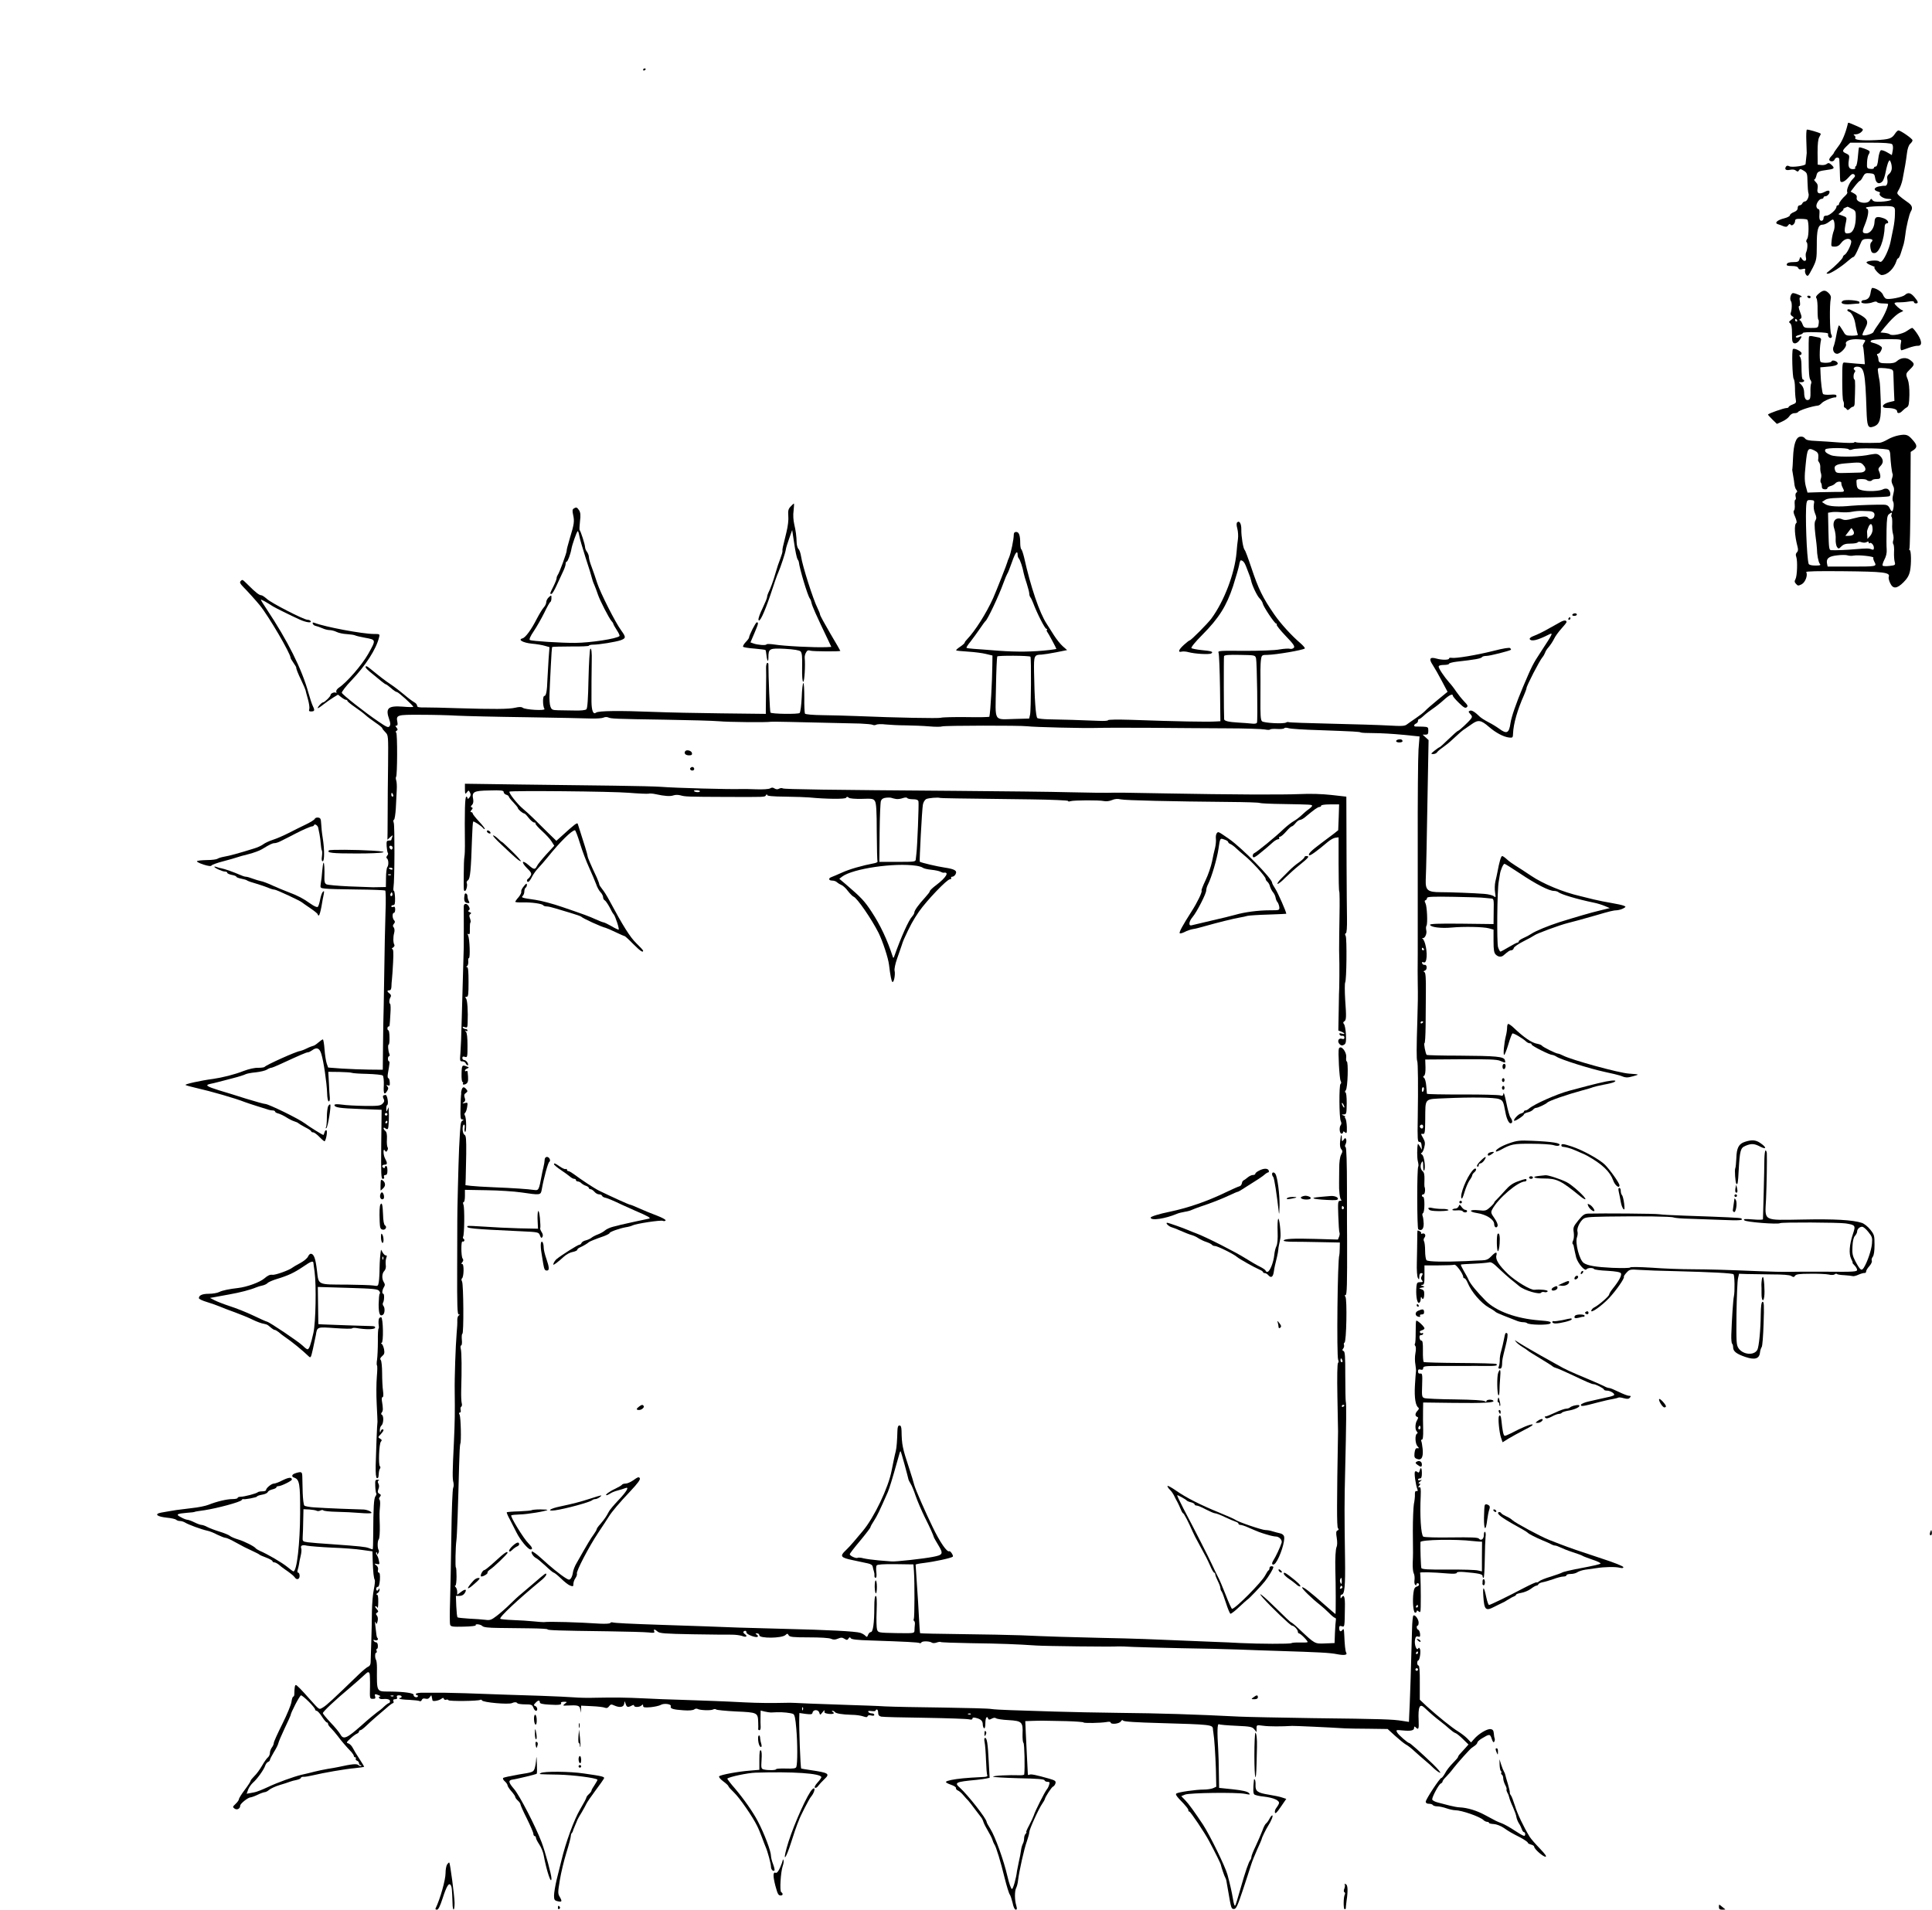 <?xml version="1.0" standalone="no"?>
<!DOCTYPE svg PUBLIC "-//W3C//DTD SVG 20010904//EN"
 "http://www.w3.org/TR/2001/REC-SVG-20010904/DTD/svg10.dtd">
<svg version="1.0" xmlns="http://www.w3.org/2000/svg"
 width="1496pt" height="1479pt" viewBox="0 0 1496 1479"
 preserveAspectRatio="xMidYMid meet">
<g transform="translate(0,1479) scale(0.1,-0.1)"
fill="#000000" stroke="none">
<path d="M4980 14249 c0 -5 5 -7 10 -4 6 3 10 8 10 11 0 2 -4 4 -10 4 -5 0
-10 -5 -10 -11z"/>
<path d="M14309 13835 c-1 -3 -2 -8 -3 -12 -16 -66 -42 -129 -71 -166 -19 -25
-35 -48 -35 -51 0 -3 -9 -15 -20 -26 -12 -12 -18 -25 -15 -30 9 -15 35 -12 41
5 7 18 33 20 36 3 1 -7 2 -44 4 -83 1 -38 2 -76 3 -82 2 -24 33 -13 64 22 23
27 33 32 44 24 11 -10 9 -16 -11 -36 -26 -26 -51 -86 -42 -101 3 -5 -3 -15
-12 -24 -27 -24 -52 -57 -52 -68 0 -6 -4 -10 -10 -10 -5 0 -10 -5 -10 -12 0
-21 -53 -68 -77 -68 -16 0 -23 -6 -23 -20 0 -11 -7 -20 -15 -20 -16 0 -20 16
-16 63 1 15 -2 27 -7 27 -6 0 -13 7 -16 16 -8 21 19 64 39 64 8 0 15 5 15 10
0 6 6 10 14 10 18 0 39 27 31 40 -4 6 -16 5 -36 -6 -43 -22 -63 -12 -55 26 4
23 0 36 -14 50 -11 11 -16 20 -11 20 5 0 12 13 16 30 7 31 14 35 88 45 52 7
56 13 27 40 -16 14 -23 15 -34 6 -8 -7 -27 -11 -43 -9 l-28 3 -1 95 c0 66 4
102 13 118 8 13 13 25 11 27 -9 8 -101 35 -107 31 -4 -3 -6 -42 -4 -88 2 -46
3 -87 3 -93 -1 -8 -7 -66 -9 -86 -2 -13 -106 -27 -125 -17 -13 7 -21 6 -27 -3
-13 -21 1 -31 32 -24 19 4 36 2 45 -6 13 -10 17 -10 24 2 8 12 13 12 37 -3 26
-16 28 -22 29 -87 1 -39 4 -77 7 -86 9 -21 -9 -65 -27 -65 -7 0 -16 -7 -20
-15 -3 -8 -12 -15 -21 -15 -9 0 -15 -9 -15 -21 0 -14 -10 -24 -30 -32 -16 -6
-30 -17 -30 -24 0 -7 -20 -18 -45 -24 -53 -13 -77 -36 -49 -45 11 -3 30 -10
44 -16 19 -7 27 -6 36 7 8 11 14 13 19 5 9 -15 35 7 35 29 0 14 9 17 44 16 25
0 47 -3 50 -6 14 -13 13 -129 0 -148 -8 -11 -10 -22 -6 -25 11 -6 9 -53 -2
-79 -5 -9 -5 -28 -2 -42 8 -30 -17 -35 -33 -7 -10 15 -11 15 -17 -5 -5 -19
-13 -23 -49 -23 -29 0 -45 -5 -49 -15 -4 -12 4 -15 38 -15 30 0 46 -5 50 -15
4 -11 13 -14 32 -9 20 5 25 4 22 -7 -7 -18 10 -51 22 -44 5 3 22 32 38 64 27
55 30 68 30 168 -1 123 10 163 44 163 13 0 34 9 48 20 14 11 28 20 32 20 13 0
19 -57 8 -86 -7 -16 -14 -50 -17 -76 -5 -48 -5 -48 24 -48 21 0 36 9 51 30 25
33 66 41 76 14 7 -17 -30 -95 -50 -107 -8 -4 -14 -12 -14 -18 0 -11 -63 -74
-106 -107 -23 -17 -25 -21 -11 -22 21 0 104 53 156 99 19 17 38 31 43 31 5 0
18 21 30 48 11 26 26 57 31 70 8 17 19 22 49 22 39 0 46 -8 27 -27 -7 -7 -9
-25 -5 -47 6 -29 11 -36 30 -36 38 0 77 103 80 208 1 12 7 22 14 22 26 0 10
29 -23 40 -53 18 -69 11 -70 -31 -2 -44 -32 -86 -63 -86 -33 0 -35 11 -13 64
27 66 35 120 19 126 -7 2 -11 7 -8 10 8 9 173 15 200 8 23 -7 25 -11 23 -62 0
-29 -6 -76 -12 -104 -6 -27 -16 -76 -22 -108 -11 -56 -50 -140 -71 -153 -5 -3
-14 -2 -18 2 -13 13 -102 4 -97 -9 2 -6 19 -16 38 -23 19 -7 30 -13 26 -13
-17 -2 35 -61 53 -61 45 0 95 48 115 109 3 12 10 21 14 21 4 0 14 19 21 43 7
23 16 53 21 67 4 14 10 48 13 75 6 57 30 157 42 177 18 29 10 50 -30 76 -22
15 -49 36 -60 46 -19 19 -19 20 -1 50 10 17 22 51 27 76 17 86 27 145 34 202
4 36 14 64 25 74 11 10 19 22 18 28 0 12 -92 76 -109 76 -5 0 -17 -11 -26 -25
-25 -38 -44 -45 -151 -50 -106 -5 -166 1 -157 17 4 6 0 14 -7 19 -10 6 -7 9
12 9 14 0 34 9 44 20 17 19 16 20 -40 45 -62 27 -64 28 -66 20z m342 -162 c7
-7 9 -25 5 -48 l-7 -36 -36 21 c-20 12 -42 19 -49 16 -7 -3 -16 -31 -20 -65
-4 -42 -11 -61 -20 -61 -8 0 -14 -5 -14 -11 0 -6 -12 -9 -27 -7 -27 3 -28 6
-26 51 1 26 7 54 13 62 6 8 9 18 6 24 -7 10 -75 35 -81 29 -2 -1 -6 -35 -9
-73 -3 -38 -10 -71 -16 -73 -5 -2 -8 -8 -4 -13 3 -5 -6 -9 -19 -9 -30 0 -39
20 -31 70 6 35 4 40 -20 51 -33 15 -33 21 2 56 l29 28 156 0 c106 0 160 -4
168 -12z m-3 -193 c-2 -14 -11 -31 -21 -38 -13 -10 -17 -22 -13 -40 6 -28 -4
-55 -20 -51 -5 1 -26 -1 -46 -5 -40 -9 -43 -30 -5 -40 12 -3 18 -8 14 -12 -15
-15 26 -44 62 -44 58 -1 14 -19 -53 -22 -42 -2 -59 1 -67 12 -8 13 -11 13 -20
-2 -20 -35 -112 -16 -102 21 3 14 -3 23 -21 33 l-26 14 32 42 c18 23 36 42 40
42 4 0 15 14 23 31 14 26 21 30 53 27 34 -3 37 -6 42 -38 6 -39 30 -51 55 -26
9 8 20 41 26 73 6 32 16 67 21 78 11 19 11 18 20 -5 5 -13 8 -36 6 -50z m-310
-306 c29 -14 32 -20 32 -61 0 -70 -18 -120 -47 -128 -43 -10 -47 3 -28 91 6
29 4 32 -27 43 l-33 12 24 20 c13 10 19 19 15 20 -5 0 0 4 11 9 11 5 20 9 21
9 0 1 15 -6 32 -15z"/>
<path d="M14484 12520 c-6 -37 -23 -53 -58 -55 -5 0 -11 -6 -13 -12 -6 -16 54
-18 91 -3 16 6 27 6 31 0 4 -6 24 -10 46 -10 21 0 39 -2 39 -5 0 -24 -39 -109
-70 -149 -20 -28 -40 -58 -43 -67 -5 -15 -75 -34 -85 -24 -3 3 6 25 19 49 35
67 25 80 -113 147 -10 5 -20 5 -23 0 -3 -5 3 -12 14 -16 17 -5 39 -46 46 -85
8 -47 17 -84 21 -92 3 -4 -17 -8 -45 -8 -48 0 -51 2 -72 40 -13 22 -26 40 -29
40 -4 0 -13 -33 -20 -72 -7 -40 -17 -80 -21 -89 -13 -27 1 -59 26 -59 27 0 77
54 69 75 -10 24 36 42 98 37 57 -4 57 -4 43 -26 -8 -13 -13 -25 -10 -28 3 -2
7 -35 10 -72 l5 -67 -68 5 c-37 3 -76 7 -87 8 -19 3 -20 -3 -20 -142 0 -80 3
-150 8 -156 4 -6 6 -20 5 -30 -2 -11 1 -20 6 -21 5 -1 12 -7 16 -13 5 -8 11
-7 23 4 8 9 20 16 26 16 6 0 11 10 12 23 5 121 5 187 0 187 -11 0 -11 43 0 56
7 8 6 14 -1 19 -14 9 -3 25 19 25 56 0 64 -38 74 -338 4 -125 11 -141 54 -126
50 17 61 58 56 202 -2 70 -6 138 -9 152 -3 14 -8 42 -11 63 -5 36 -5 37 24 37
17 0 45 -3 62 -6 27 -6 32 -11 32 -38 0 -17 2 -71 4 -121 l4 -90 -42 -10 c-54
-14 -65 -45 -15 -45 48 0 78 -10 78 -26 0 -19 22 -17 41 4 9 9 24 22 34 27 15
9 18 26 20 95 1 52 -4 98 -12 119 -18 45 -17 47 17 81 37 36 37 43 3 70 -31
25 -74 21 -106 -8 -13 -12 -35 -17 -73 -16 -57 0 -67 4 -69 32 0 9 -4 23 -9
30 -4 7 -2 12 6 12 7 0 18 11 24 25 10 21 9 26 -10 38 -11 8 -34 17 -50 21
-21 5 -26 10 -18 18 7 7 56 11 124 11 106 0 113 -1 109 -19 -8 -36 -6 -69 4
-67 6 1 30 10 55 19 25 9 55 16 67 16 37 -3 38 32 2 88 -18 28 -37 50 -42 50
-6 0 -24 -11 -41 -23 -32 -24 -118 -41 -133 -26 -4 4 -22 9 -40 11 l-32 3 32
40 c49 60 97 106 126 117 19 8 22 12 11 15 -19 7 -60 44 -60 54 0 5 15 8 33 7
17 0 51 2 75 6 28 5 42 4 42 -3 0 -6 7 -11 15 -11 22 0 19 14 -11 49 -29 34
-49 39 -74 16 -19 -17 -122 -37 -145 -29 -8 3 -20 18 -26 34 -11 23 -55 50
-82 50 -4 0 -10 -18 -13 -40z"/>
<path d="M14083 12516 c-20 -17 -25 -27 -17 -37 5 -8 9 -47 8 -87 0 -40 2 -75
6 -77 4 -2 5 -18 2 -35 -4 -29 -6 -30 -59 -30 -52 0 -55 2 -66 30 -6 17 -16
30 -22 30 -5 0 -3 5 5 10 13 8 13 15 -2 55 -11 28 -13 45 -6 45 7 0 8 13 5 35
-5 28 -3 35 11 35 20 1 -43 30 -64 30 -17 0 -29 -46 -16 -63 9 -11 8 -66 -3
-94 -2 -7 4 -17 13 -22 15 -9 15 -12 -7 -27 -20 -15 -22 -19 -9 -28 10 -8 14
-31 14 -81 0 -60 3 -70 19 -74 11 -2 26 7 36 20 24 31 24 42 0 29 -12 -6 -22
-6 -25 -1 -4 5 7 12 24 16 16 4 30 11 30 16 0 5 44 8 100 6 67 -1 99 -6 96
-13 -6 -16 10 -38 23 -30 8 5 8 13 0 28 -11 20 -13 232 -3 274 4 15 -1 29 -15
43 -27 27 -44 26 -78 -3z m-168 -206 c3 -5 1 -10 -4 -10 -6 0 -11 5 -11 10 0
6 2 10 4 10 3 0 8 -4 11 -10z"/>
<path d="M13995 12490 c3 -5 10 -10 16 -10 5 0 9 5 9 10 0 6 -7 10 -16 10 -8
0 -12 -4 -9 -10z"/>
<path d="M14271 12461 c-29 -18 0 -32 57 -27 31 3 61 5 65 5 5 1 7 6 5 12 -4
13 -108 21 -127 10z"/>
<path d="M14008 12183 c-3 -4 -4 -78 -3 -164 0 -112 4 -161 14 -172 7 -9 9
-21 5 -28 -4 -7 -6 -36 -5 -66 1 -41 -2 -55 -15 -60 -21 -8 -34 13 -34 58 0
21 -8 44 -20 57 l-21 22 21 0 c11 0 20 5 20 10 0 6 -4 10 -8 10 -9 0 -12 29
-13 120 0 24 -5 50 -11 57 -7 9 -7 13 1 13 6 0 11 6 11 14 0 15 -57 43 -67 32
-10 -9 -4 -218 6 -230 5 -6 10 -38 10 -71 0 -33 3 -73 6 -88 5 -25 2 -30 -25
-40 -16 -6 -30 -15 -30 -19 0 -4 -7 -8 -16 -8 -20 0 -144 -43 -144 -51 0 -3
16 -20 35 -39 l34 -33 40 18 c23 10 48 28 56 41 9 14 25 24 39 24 14 0 26 4
28 8 5 13 103 45 155 51 7 0 20 9 30 20 17 18 90 47 106 43 4 -1 7 4 7 12 0
10 -13 12 -49 9 -27 -2 -52 1 -55 6 -7 11 -17 91 -19 156 l-2 50 35 3 c70 5
100 13 100 27 0 17 -43 32 -48 16 -4 -13 -78 -15 -86 -2 -9 15 -6 128 5 170 2
7 -5 15 -16 17 -11 2 -32 6 -46 9 -15 4 -29 3 -31 -2z"/>
<path d="M14701 11418 c-23 -4 -62 -18 -85 -32 -24 -14 -51 -25 -62 -25 -100
-3 -175 -1 -183 4 -5 3 -12 2 -14 -2 -3 -5 -54 -4 -114 0 -59 5 -141 10 -181
12 -55 2 -77 7 -86 20 -7 10 -22 16 -37 13 -32 -4 -51 -58 -55 -163 -2 -44 -4
-82 -5 -85 -2 -7 -2 -10 6 -55 4 -22 9 -53 10 -68 2 -15 8 -34 15 -41 8 -11 8
-16 0 -21 -7 -4 -9 -18 -6 -31 4 -13 2 -24 -2 -24 -5 0 -7 -18 -5 -39 2 -22
-1 -42 -6 -45 -6 -4 -3 -23 9 -48 10 -24 15 -45 10 -48 -19 -12 -14 -98 9
-185 6 -21 4 -34 -5 -43 -9 -8 -11 -20 -5 -35 11 -31 7 -148 -6 -172 -9 -16
-8 -24 4 -37 14 -16 18 -16 44 -3 28 15 49 71 35 94 -5 7 88 9 291 7 308 -3
362 -9 348 -44 -3 -7 2 -29 11 -48 22 -47 52 -45 104 7 30 30 43 54 50 88 11
55 9 161 -3 161 -4 0 -5 5 -2 10 4 6 7 177 8 380 l2 370 23 15 c29 21 28 38
-8 78 -35 41 -51 46 -109 35z m-621 -160 c0 -15 -1 -30 -2 -31 -2 -2 2 -10 8
-18 6 -8 10 -25 9 -39 -1 -14 1 -34 5 -45 4 -11 4 -29 0 -40 -4 -11 -5 -24 -2
-30 4 -5 7 -14 8 -20 0 -5 2 -16 2 -22 2 -15 42 -18 42 -3 0 5 11 12 25 16 13
3 29 12 36 20 14 17 51 19 47 2 -1 -7 4 -24 11 -36 15 -28 12 -32 -20 -32 -13
0 -33 0 -44 0 -11 0 -62 -1 -114 -2 l-95 -3 -8 30 c-16 52 -17 88 -6 190 12
120 17 130 64 108 27 -13 34 -23 34 -45z m235 52 c4 -6 15 -6 31 0 33 13 266
8 280 -5 6 -5 11 -23 11 -40 2 -50 12 -135 18 -145 3 -4 1 -19 -4 -33 -7 -17
-5 -33 5 -53 12 -23 13 -37 4 -72 -7 -27 -7 -48 -2 -55 11 -13 4 -77 -8 -77
-4 0 -12 11 -18 25 -8 17 -20 25 -39 26 -49 2 -206 -3 -258 -8 -96 -10 -174
-6 -201 12 l-26 17 24 16 c20 14 57 17 257 19 138 1 237 5 243 11 13 13 1 49
-18 56 -9 3 -24 2 -34 -4 -26 -14 -118 -18 -162 -7 -30 7 -37 14 -41 40 -2 18
-3 35 0 40 5 9 67 9 77 0 11 -11 35 -12 42 -2 3 5 18 9 35 9 23 0 29 4 29 21
0 11 -5 29 -10 39 -8 15 -6 24 10 40 25 25 25 50 0 77 -14 15 -28 20 -47 17
-16 -2 -43 -6 -61 -10 -86 -14 -240 -14 -275 1 -39 16 -52 30 -42 45 8 13 172
13 180 0z m113 -121 c30 -31 18 -59 -27 -59 -20 -1 -69 -2 -110 -3 -66 -2 -74
0 -81 19 -14 36 5 49 77 55 117 10 121 10 141 -12z m-383 -306 c-3 -19 0 -47
9 -68 12 -28 13 -40 4 -55 -9 -14 -9 -41 -1 -112 7 -51 12 -100 12 -108 0 -43
11 -103 22 -116 10 -12 4 -14 -35 -14 -28 0 -48 5 -51 13 -15 46 -28 394 -17
469 4 23 9 27 34 25 27 -2 29 -4 23 -34z m430 -52 c32 -2 45 -15 38 -39 -5
-23 -37 -30 -48 -12 -9 15 -51 12 -117 -6 -46 -13 -64 -14 -83 -6 -50 23 -82
-16 -61 -75 7 -21 12 -57 10 -80 -1 -23 4 -49 10 -59 12 -16 14 -16 34 4 17
17 34 22 71 22 28 0 52 4 56 10 3 5 15 6 28 1 14 -5 30 -5 40 0 12 7 17 6 17
-2 0 -7 3 -9 7 -6 10 11 33 -14 33 -35 0 -15 -4 -18 -17 -13 -21 9 -37 9 -123
2 -63 -6 -157 -10 -192 -8 -15 1 -17 18 -20 145 l-3 145 25 4 c13 3 47 3 75 0
27 -2 67 -1 88 4 20 4 54 7 75 6 20 -1 46 -2 57 -2z m172 -25 c-3 -8 -3 -17 1
-20 3 -4 5 -28 4 -54 -2 -26 1 -60 6 -77 5 -16 6 -39 2 -50 -4 -11 -4 -25 1
-30 4 -6 7 -33 5 -60 -1 -28 1 -62 5 -76 7 -25 5 -27 -40 -32 -25 -3 -49 -2
-53 2 -4 4 2 24 13 46 14 26 20 53 18 80 -2 22 -2 90 -1 150 2 90 5 112 19
123 22 16 26 15 20 -2z m-147 -119 c0 -15 -9 -37 -20 -49 l-20 -22 -1 22 c-1
12 -2 28 -2 35 0 6 6 25 13 40 16 32 30 20 30 -26z m-149 -8 c13 -25 -1 -39
-39 -39 l-23 0 23 30 c12 17 23 30 25 30 1 0 7 -10 14 -21z m2 -192 c35 7 159
-6 153 -16 -3 -4 1 -19 9 -34 18 -35 17 -35 -192 -35 l-171 0 -5 24 c-7 39 14
56 79 63 32 4 68 4 80 0 11 -4 32 -5 47 -2z"/>
<path d="M6122 10867 c-18 -19 -21 -32 -18 -73 3 -29 -3 -80 -14 -124 -32
-129 -33 -135 -31 -147 1 -7 -7 -34 -17 -60 -11 -27 -27 -75 -36 -108 -17 -61
-41 -126 -57 -157 -5 -10 -9 -24 -9 -31 0 -8 -16 -47 -35 -87 -20 -40 -34 -80
-32 -89 6 -31 44 49 93 193 25 78 52 155 60 171 19 43 56 156 59 180 1 11 13
49 26 85 l23 65 16 -105 c8 -58 20 -112 25 -120 5 -8 10 -17 10 -20 7 -59 69
-264 86 -286 5 -6 10 -19 12 -30 5 -27 33 -90 134 -301 l20 -43 -36 -2 c-91
-4 -331 8 -409 21 -29 4 -55 5 -57 0 -6 -9 -70 -4 -102 8 l-22 8 30 70 c32 76
34 85 19 85 -9 0 -60 -101 -60 -118 0 -4 -11 -20 -26 -35 -14 -15 -23 -31 -20
-36 3 -4 42 -11 87 -14 45 -4 84 -9 86 -11 3 -3 6 -21 8 -41 5 -47 15 -58 15
-16 0 68 8 72 128 66 70 -4 112 -11 121 -20 11 -11 14 -41 12 -124 -1 -71 2
-111 9 -111 9 0 17 128 11 185 -1 11 3 30 10 41 9 18 16 20 38 14 20 -5 219
-7 228 -1 1 0 -34 61 -78 135 -43 74 -79 139 -79 146 0 6 -9 28 -19 49 -34 66
-118 330 -128 401 -4 25 -12 51 -20 58 -7 7 -13 28 -14 45 -2 61 -7 95 -19
147 -7 31 -10 72 -5 105 3 30 5 55 2 55 -2 0 -13 -10 -25 -23z"/>
<path d="M4442 10851 c-10 -6 -11 -18 -4 -49 11 -49 8 -71 -26 -182 -14 -47
-25 -89 -24 -94 3 -10 -58 -177 -70 -190 -4 -6 -8 -16 -8 -24 0 -8 -11 -36
-25 -64 -28 -56 -29 -58 -15 -58 6 0 24 30 41 68 17 37 40 85 50 108 11 22 19
48 19 57 0 9 3 17 8 17 8 0 30 59 37 100 5 30 39 128 48 136 3 3 8 -11 12 -32
3 -22 26 -100 50 -175 25 -75 46 -144 48 -155 2 -10 10 -35 19 -54 8 -19 21
-53 28 -75 15 -45 85 -182 106 -206 8 -8 14 -19 14 -23 0 -3 12 -24 26 -46 15
-22 24 -43 21 -46 -20 -21 -225 -52 -342 -53 -108 -1 -338 14 -352 22 -7 5 3
29 31 70 23 34 59 98 81 142 21 44 42 82 47 83 4 2 8 15 8 29 0 25 0 26 -20 8
-11 -10 -20 -27 -20 -38 0 -12 -9 -30 -19 -41 -11 -12 -34 -50 -53 -86 -44
-87 -89 -148 -112 -154 -39 -10 3 -34 72 -41 37 -3 83 -11 102 -17 l35 -10 -7
-91 c-3 -51 -7 -121 -9 -157 -3 -92 -10 -130 -24 -130 -14 0 -13 -79 1 -101 9
-15 -150 -6 -169 10 -9 7 -27 7 -57 0 -51 -12 -170 -12 -440 -4 -107 4 -223 6
-257 6 -50 -1 -63 2 -63 13 0 9 -10 21 -22 27 -13 7 -48 33 -78 59 -30 25 -77
62 -105 80 -46 31 -82 59 -153 117 -15 13 -30 23 -34 23 -16 0 -6 -16 25 -42
85 -71 119 -98 125 -98 4 0 22 -14 41 -30 18 -17 39 -30 45 -30 11 0 126 -104
126 -114 0 -3 -35 -3 -78 1 -118 9 -139 -11 -108 -99 10 -28 11 -41 2 -53 -9
-12 -22 -7 -86 37 -104 70 -277 207 -283 222 -3 7 31 51 75 97 109 114 191
241 213 332 7 27 6 27 -41 27 -85 0 -380 55 -458 86 -14 5 -17 3 -14 -7 3 -8
13 -15 24 -17 10 -2 33 -10 51 -18 17 -8 42 -14 55 -14 14 0 38 -6 54 -14 16
-8 52 -16 79 -17 28 -2 57 -6 65 -10 8 -4 42 -12 75 -18 89 -16 88 -15 26
-126 -49 -86 -167 -222 -227 -261 -14 -10 -23 -23 -20 -31 3 -8 2 -12 -3 -8
-12 7 -41 -5 -41 -17 0 -12 -47 -58 -59 -58 -10 0 -41 -34 -41 -44 0 -4 19 8
43 27 23 18 58 43 78 55 l36 22 26 -20 c14 -11 30 -20 36 -20 6 0 11 -4 11 -8
0 -5 26 -26 58 -48 31 -21 68 -49 82 -62 14 -13 49 -39 78 -59 28 -19 52 -38
52 -43 0 -4 11 -18 24 -31 23 -24 23 -24 21 -254 -2 -126 -3 -282 -3 -345 0
-63 -1 -142 -1 -174 l-1 -60 21 20 c21 18 22 18 16 1 -4 -10 -7 -21 -7 -23 0
-2 -9 -4 -19 -4 -17 0 -19 -6 -17 -45 2 -25 6 -49 10 -52 3 -3 1 -13 -6 -20
-7 -9 -8 -17 -2 -21 13 -9 15 -53 3 -68 -5 -6 -10 -44 -10 -83 l-1 -71 -56 -1
c-32 -1 -60 -1 -64 0 -3 0 -77 3 -164 6 -87 4 -166 11 -176 16 -13 7 -17 20
-16 52 2 62 -1 121 -7 115 -3 -3 -7 -31 -10 -64 -2 -32 -7 -75 -11 -95 -5 -36
-5 -37 33 -41 21 -3 132 -6 247 -7 116 -1 214 -5 219 -8 4 -3 6 -80 2 -172 -3
-91 -8 -312 -10 -491 -3 -179 -5 -325 -6 -325 0 0 -2 -90 -3 -200 l-2 -200
-105 1 c-57 1 -152 4 -211 8 l-107 8 -11 31 c-6 18 -14 67 -17 110 -3 42 -9
77 -13 77 -4 0 -20 -11 -36 -25 -16 -14 -33 -25 -39 -25 -5 -1 -28 -9 -50 -20
-22 -11 -45 -19 -51 -20 -24 0 -264 -108 -275 -123 -3 -4 -26 -7 -50 -7 -27 1
-72 -9 -114 -25 -68 -27 -165 -51 -235 -61 -93 -12 -224 -41 -213 -47 6 -4 39
-13 74 -21 131 -30 307 -81 384 -111 17 -6 57 -20 90 -30 33 -10 70 -22 83
-26 13 -5 32 -9 42 -9 11 0 20 -4 20 -9 0 -5 12 -12 26 -15 14 -4 42 -17 62
-30 20 -13 48 -27 62 -31 14 -4 27 -10 30 -14 3 -3 26 -17 52 -31 27 -13 48
-28 48 -32 0 -5 7 -8 15 -8 8 0 30 -16 50 -37 19 -20 37 -34 39 -32 12 12 23
79 14 85 -5 3 -12 -3 -15 -15 -3 -12 -7 -21 -9 -21 -7 0 -110 64 -144 90 -44
34 -281 150 -306 150 -10 0 -77 19 -149 41 -71 23 -166 52 -210 65 -93 29
-110 40 -69 49 16 3 45 10 64 15 19 5 71 19 115 30 44 11 87 25 96 30 9 5 45
12 80 15 35 4 74 13 86 21 12 8 27 14 33 14 5 0 38 13 72 29 152 70 200 91
212 91 7 0 21 7 32 15 36 27 58 19 72 -27 18 -57 42 -222 45 -303 1 -38 6 -65
13 -65 6 0 9 12 8 28 -2 15 -5 66 -7 114 l-5 87 87 -1 c47 -1 91 -4 96 -7 6
-3 59 -7 119 -8 60 -2 114 -7 120 -13 6 -6 9 -39 8 -75 -4 -67 4 -80 26 -44
10 16 11 24 1 35 -10 12 -9 13 5 8 13 -5 16 -1 14 25 -1 17 -6 31 -11 31 -6 0
-7 17 -3 38 13 74 15 92 8 92 -4 0 -8 9 -8 20 0 11 4 20 9 20 5 0 6 8 2 18
-10 24 -13 72 -5 72 4 0 7 25 6 55 0 30 -4 55 -8 55 -5 0 -8 7 -8 15 0 8 4 15
8 15 10 0 9 -2 15 98 3 39 2 74 -2 77 -10 5 -8 36 4 54 5 9 2 18 -8 26 -21 15
-22 25 -2 25 10 0 15 10 16 28 0 15 2 41 4 57 2 17 6 76 9 133 4 76 2 102 -7
102 -6 0 -4 5 6 11 9 6 14 15 11 21 -10 16 -11 58 -2 92 5 18 3 35 -3 43 -9 9
-8 17 1 28 10 12 10 19 2 27 -15 15 -16 58 -2 58 6 0 10 12 10 26 0 19 -4 25
-15 20 -8 -3 -15 -1 -15 4 0 6 7 10 15 10 12 0 15 12 14 55 -1 30 -5 55 -9 55
-4 0 -5 12 -3 28 9 53 10 477 2 499 -5 13 -4 23 2 25 5 2 11 41 14 88 2 47 6
110 7 140 2 30 0 65 -4 76 -4 12 -4 24 -1 27 10 10 11 337 1 343 -6 4 -5 10 3
14 10 7 10 11 0 24 -11 13 -11 16 -1 16 8 0 11 9 7 28 -11 55 -3 57 180 56 92
0 220 -3 283 -7 63 -3 306 -9 540 -12 234 -4 459 -8 500 -10 41 -1 83 2 93 7
10 5 26 6 35 2 23 -11 53 -12 442 -18 184 -3 371 -8 415 -12 75 -7 372 -10
405 -4 13 2 128 -1 691 -14 47 -2 91 -6 97 -10 7 -4 19 -3 27 1 9 5 41 6 73 2
31 -3 102 -7 157 -7 55 -1 137 -4 182 -8 44 -4 89 -4 99 0 19 7 604 8 659 1
55 -7 438 -16 535 -13 52 2 241 2 420 1 179 -2 443 -3 587 -4 144 0 278 -5
298 -9 19 -4 37 -4 40 0 3 4 27 6 55 4 27 -2 52 1 55 6 3 5 17 5 33 0 15 -5
122 -12 237 -15 270 -10 312 -12 322 -18 4 -3 51 -5 103 -5 52 0 153 -6 223
-13 l129 -13 -8 -101 c-4 -55 -7 -392 -6 -750 0 -357 0 -729 0 -825 -1 -96 -1
-202 0 -235 2 -93 1 -160 -3 -285 -7 -209 -7 -309 -1 -318 6 -11 8 -195 4
-442 -3 -162 -1 -185 12 -184 11 1 17 -9 18 -30 l2 -31 -15 25 c-8 14 -15 23
-16 20 -7 -28 -7 -109 0 -135 5 -19 6 -37 3 -40 -11 -11 -10 -479 0 -486 25
-16 43 2 42 44 -1 23 -4 49 -8 58 -4 10 -3 20 3 24 14 8 14 125 1 125 -5 0
-10 5 -10 10 0 6 6 10 13 10 11 0 16 40 7 60 -1 3 -1 28 0 56 1 35 -3 54 -14
63 -18 15 -21 48 -6 71 7 11 10 3 10 -29 0 -24 3 -41 7 -37 14 13 2 110 -15
123 -10 7 -12 13 -6 13 6 0 16 18 22 41 9 35 7 47 -9 76 -18 31 -18 34 -2 31
16 -3 18 9 19 109 2 174 -12 159 156 167 199 9 377 7 415 -6 31 -11 34 -18 50
-103 8 -47 26 -85 39 -85 18 0 18 20 0 45 -8 11 -22 63 -32 115 -11 52 -20 85
-22 72 -3 -19 -8 -22 -25 -16 -12 4 -145 8 -294 7 -150 0 -273 2 -274 6 0 3
-2 30 -5 60 -2 30 -10 58 -17 63 -9 6 -9 10 0 16 8 5 12 29 11 67 l-2 59 274
2 c213 1 280 -1 306 -12 42 -18 43 -18 37 5 -7 28 -65 33 -355 35 -135 0 -248
3 -251 6 -9 11 -24 90 -17 90 5 0 8 60 9 133 0 72 1 194 2 271 1 100 -2 140
-10 146 -10 5 -9 9 3 13 19 7 17 48 -3 44 -7 -1 -16 4 -19 12 -3 10 0 12 11 8
11 -4 17 2 21 21 11 52 -8 152 -31 164 -4 3 -3 4 3 2 17 -3 35 34 28 61 -3 13
-3 29 2 36 10 17 4 149 -8 173 -8 15 -8 21 1 24 6 2 11 9 11 17 0 10 43 12
208 9 114 -2 221 -5 237 -8 17 -2 40 -4 51 -5 21 -1 22 -5 20 -100 l-1 -98
-248 3 c-183 2 -247 -1 -244 -9 6 -19 86 -28 167 -21 96 9 245 6 290 -6 l35
-10 0 -88 c0 -70 4 -92 17 -105 20 -20 44 -22 63 -4 35 30 45 37 58 37 8 0 17
8 19 18 3 9 36 32 74 51 38 19 76 40 84 46 16 14 202 82 260 96 31 7 124 33
215 59 108 32 142 40 165 40 14 1 36 7 49 14 22 12 22 14 5 21 -11 5 -53 14
-94 21 -41 7 -104 19 -140 28 -36 9 -83 21 -105 26 -131 30 -288 95 -379 157
-48 32 -103 68 -123 80 -20 12 -49 33 -64 47 -15 14 -32 26 -37 26 -9 0 -22
-43 -38 -130 -3 -14 -9 -44 -15 -68 -5 -23 -6 -61 -2 -85 6 -38 5 -41 -10 -28
-10 7 -43 16 -75 18 -81 6 -254 13 -338 13 -99 0 -117 15 -114 96 4 91 8 294
15 705 l7 377 -23 21 -23 21 22 0 c18 0 22 6 22 30 0 28 -2 30 -42 32 -24 0
-49 1 -55 1 -18 -1 -16 16 2 23 8 4 15 12 15 20 0 8 3 14 8 14 4 0 21 12 38
28 16 15 48 39 70 54 21 14 59 44 84 67 43 39 70 51 70 32 0 -5 21 -30 47 -55
37 -36 49 -43 60 -34 12 9 8 17 -21 47 -19 20 -46 54 -61 76 -14 22 -39 54
-54 70 -37 42 -81 107 -81 122 0 8 14 13 40 13 22 0 40 4 40 9 0 5 26 12 58
16 142 16 190 24 198 36 3 5 19 9 35 9 25 0 175 38 188 47 3 2 0 8 -5 13 -6 6
-52 -1 -129 -21 -132 -33 -293 -60 -325 -54 -11 2 -20 0 -20 -6 0 -11 -55 -12
-96 0 -52 15 -62 -1 -30 -49 15 -23 47 -79 71 -125 l44 -83 -77 -63 c-42 -34
-86 -73 -97 -85 -11 -12 -42 -36 -70 -55 -27 -18 -59 -41 -70 -49 -17 -14 -38
-15 -145 -9 -69 4 -269 10 -445 14 -176 4 -323 9 -327 12 -5 2 -13 1 -19 -3
-20 -12 -173 -4 -187 10 -11 10 -13 52 -12 177 0 90 1 189 0 219 0 30 2 69 5
86 5 30 8 32 51 32 69 2 264 35 287 49 5 3 -11 22 -34 42 -69 59 -151 149
-201 221 -90 130 -124 199 -179 365 -24 72 -47 133 -51 136 -11 7 -27 105 -26
157 1 46 -15 73 -32 56 -6 -6 -6 -23 1 -48 6 -22 8 -58 5 -80 -3 -23 -9 -70
-11 -105 -14 -162 -96 -378 -195 -512 -29 -39 -158 -169 -168 -169 -4 0 -24
-16 -44 -34 -42 -38 -50 -61 -18 -53 12 3 35 1 53 -4 47 -13 160 -20 176 -10
20 13 2 19 -75 26 -38 4 -73 11 -78 15 -5 6 29 48 83 102 130 131 188 224 239
378 22 69 43 142 47 163 3 20 9 37 13 37 15 0 29 -16 40 -45 6 -16 17 -43 23
-60 7 -16 14 -38 16 -48 7 -39 47 -123 67 -142 11 -11 22 -29 24 -39 4 -24 92
-156 104 -156 5 0 7 -4 4 -9 -3 -4 28 -43 69 -86 60 -62 73 -81 64 -92 -7 -7
-20 -11 -30 -8 -10 3 -46 1 -81 -5 -36 -7 -151 -11 -272 -11 -196 2 -208 1
-200 -16 4 -10 9 -133 11 -273 l3 -256 -37 -2 c-63 -4 -300 0 -660 13 -97 3
-173 2 -173 -3 0 -5 -33 -7 -72 -5 -108 5 -313 11 -393 12 -38 1 -75 5 -82 9
-13 8 -23 157 -26 360 -2 124 1 131 58 132 17 1 68 9 114 18 l84 17 -34 30
c-19 17 -49 55 -68 85 -19 30 -45 71 -57 90 -54 82 -123 283 -174 513 -8 32
-17 60 -22 63 -4 3 -8 24 -8 47 0 61 -10 87 -31 87 -13 0 -19 -7 -19 -22 0
-36 -22 -141 -36 -175 -8 -17 -14 -34 -14 -37 0 -7 -84 -220 -109 -277 -53
-118 -141 -257 -203 -321 -10 -10 -18 -21 -18 -25 0 -5 -16 -19 -35 -32 -20
-13 -34 -26 -31 -28 2 -3 44 -7 93 -10 48 -3 111 -11 138 -18 l50 -12 -1 -74
c-1 -122 -14 -360 -23 -400 0 -3 -80 -5 -178 -3 -97 1 -185 -1 -197 -5 -19 -6
-339 0 -652 13 -72 3 -190 6 -263 7 -78 1 -134 6 -138 12 -3 6 -6 62 -5 124 0
62 -3 113 -7 113 -5 0 -11 -50 -13 -111 -3 -61 -10 -115 -16 -121 -11 -11
-216 -8 -226 3 -5 4 -16 275 -16 373 0 9 -4 14 -10 11 -5 -3 -9 -23 -8 -43 1
-20 1 -82 0 -137 -2 -130 -2 -134 -2 -177 l0 -37 -343 4 c-188 2 -421 7 -517
11 -277 11 -436 9 -454 -5 -22 -18 -35 13 -36 85 -1 55 1 259 2 314 2 67 -3
103 -11 95 -5 -6 -11 -110 -14 -233 -3 -152 -8 -227 -16 -235 -8 -8 -42 -11
-89 -10 -42 0 -100 2 -128 2 -47 1 -53 4 -62 29 -6 15 -9 59 -7 97 1 39 6 135
10 215 4 80 8 147 11 149 2 2 67 4 144 4 77 -1 140 2 140 6 0 4 15 8 33 8 45
0 176 21 215 35 39 15 40 23 3 74 -46 62 -162 292 -187 369 -12 39 -32 95 -43
125 -12 30 -21 64 -21 75 0 12 -7 30 -15 41 -8 10 -15 28 -15 39 -1 20 -33
121 -42 130 -2 3 -1 33 3 67 6 48 4 68 -7 86 -16 24 -22 26 -42 13z m3438
-360 c0 -9 4 -21 9 -26 10 -11 30 -70 37 -111 3 -15 14 -54 25 -86 10 -31 19
-66 19 -76 0 -10 4 -22 8 -27 5 -6 15 -26 22 -45 29 -78 91 -200 102 -200 6 0
8 -3 5 -7 -4 -3 -3 -11 2 -17 8 -9 71 -127 71 -132 0 -1 -24 -4 -52 -8 -129
-15 -254 -16 -393 -6 -82 7 -172 13 -198 15 -27 2 -51 5 -53 8 -3 2 11 24 31
48 19 24 51 69 72 99 20 30 40 57 44 60 16 11 103 195 139 295 12 33 25 64 29
70 5 5 21 47 37 92 26 75 44 97 44 54z m99 -787 c7 -6 5 -418 -3 -449 l-7 -30
-110 -3 c-168 -4 -152 -30 -147 242 2 128 7 236 10 242 6 8 248 7 257 -2z
m1747 -13 c7 -30 14 -479 7 -498 -3 -7 -18 -10 -41 -7 -19 2 -67 6 -106 8 -70
4 -105 12 -107 25 -3 29 -4 479 -1 489 3 9 35 12 123 10 117 -2 118 -2 125
-27z m-6682 -1056 c3 -8 1 -15 -4 -15 -6 0 -10 7 -10 15 0 8 2 15 4 15 2 0 6
-7 10 -15z m-4 -410 c0 -8 -4 -15 -9 -15 -5 0 -11 7 -15 15 -3 9 0 15 9 15 8
0 15 -7 15 -15z m8730 -200 c122 -82 225 -135 263 -135 12 0 27 -4 33 -9 19
-17 141 -54 276 -82 26 -5 64 -17 85 -26 l38 -16 -74 -18 c-72 -17 -191 -52
-316 -91 -84 -27 -185 -68 -217 -90 -15 -10 -43 -25 -62 -33 -20 -9 -36 -20
-36 -25 0 -6 -4 -10 -9 -10 -6 0 -36 -16 -68 -35 -32 -19 -61 -35 -65 -35 -3
0 -12 15 -18 34 -11 34 -7 449 5 508 3 16 7 40 9 55 4 33 26 83 36 83 4 0 58
-34 120 -75z m-8730 35 c0 -5 -7 -7 -15 -4 -8 4 -15 8 -15 10 0 2 7 4 15 4 8
0 15 -4 15 -10z m-13 -46 c-3 -3 -12 -4 -19 -1 -8 3 -5 6 6 6 11 1 17 -2 13
-5z m9 -161 c-10 -10 -19 5 -10 18 6 11 8 11 12 0 2 -7 1 -15 -2 -18z m7989
-413 c3 -5 1 -10 -4 -10 -6 0 -11 5 -11 10 0 6 2 10 4 10 3 0 8 -4 11 -10z
m-5 -564 c0 -3 -4 -8 -10 -11 -5 -3 -10 -1 -10 4 0 6 5 11 10 11 6 0 10 -2 10
-4z m6 -521 c-4 -24 -16 -30 -16 -7 0 12 4 22 9 22 5 0 8 -7 7 -15z m-6 -290
c0 -8 -4 -15 -9 -15 -13 0 -22 16 -14 24 11 11 23 6 23 -9z"/>
<path d="M1863 10289 c-9 -9 -3 -20 20 -44 32 -32 98 -105 129 -143 69 -85
238 -374 238 -407 0 -4 10 -21 22 -38 13 -18 22 -34 22 -37 -2 -7 12 -44 43
-108 15 -31 28 -62 29 -68 1 -6 9 -37 18 -68 9 -32 14 -66 11 -77 -5 -14 -2
-19 13 -19 28 0 31 8 15 40 -8 16 -23 62 -34 102 -52 188 -161 405 -326 653
-24 35 -43 67 -43 70 0 5 37 -15 95 -52 21 -13 128 -66 207 -102 49 -22 94
-28 83 -11 -3 6 -14 10 -24 10 -28 0 -283 131 -315 162 -17 15 -36 28 -43 28
-16 0 -44 22 -100 78 -48 47 -45 46 -60 31z"/>
<path d="M12175 10030 c-3 -5 3 -10 14 -10 12 0 21 5 21 10 0 6 -6 10 -14 10
-8 0 -18 -4 -21 -10z"/>
<path d="M12145 10000 c-3 -5 -1 -10 4 -10 6 0 11 5 11 10 0 6 -2 10 -4 10 -3
0 -8 -4 -11 -10z"/>
<path d="M12084 9973 c-16 -9 -51 -29 -79 -44 -54 -31 -94 -51 -138 -68 -15
-6 -25 -16 -22 -21 13 -20 60 -9 147 35 37 19 34 11 -58 -129 -65 -99 -70
-109 -141 -276 -54 -128 -90 -233 -97 -281 -11 -78 -29 -86 -87 -43 -19 14
-56 37 -84 51 -27 14 -57 33 -66 42 -38 37 -62 52 -76 47 -14 -6 -14 -9 2 -26
15 -17 16 -22 5 -37 -19 -25 -92 -93 -100 -93 -4 0 -37 -29 -74 -65 -36 -35
-68 -64 -69 -62 -1 1 -18 -10 -37 -25 -31 -25 -33 -28 -13 -28 12 0 26 6 30
13 4 7 24 24 43 37 19 13 53 40 75 61 59 55 80 73 98 84 9 6 34 23 55 38 48
34 70 31 132 -23 52 -45 112 -77 155 -82 28 -3 30 -1 31 32 3 75 34 183 85
297 10 24 19 47 19 53 0 18 101 213 123 239 8 9 17 25 21 36 3 11 16 31 29 45
12 14 30 41 40 61 9 20 35 56 57 80 22 24 40 47 40 51 0 16 -18 16 -46 1z"/>
<path d="M10828 9063 c-27 -7 -21 -23 7 -23 14 0 25 4 25 9 0 13 -12 18 -32
14z"/>
<path d="M5305 8971 c-10 -17 4 -31 31 -31 19 0 25 5 22 18 -4 19 -43 29 -53
13z"/>
<path d="M5345 8841 c-7 -12 12 -24 25 -16 11 7 4 25 -10 25 -5 0 -11 -4 -15
-9z"/>
<path d="M3600 8678 c1 -39 2 -41 15 -25 13 18 14 18 24 -1 8 -14 7 -24 -4
-38 -8 -11 -14 -14 -15 -6 0 6 -4 12 -9 12 -11 0 -14 -107 -11 -380 0 -30 -1
-68 -4 -85 -3 -16 -5 -75 -5 -130 -1 -135 -1 -135 9 -135 11 0 22 48 14 61 -3
6 1 16 10 22 17 13 23 78 31 326 2 67 6 125 9 128 5 5 66 -35 78 -52 4 -5 9
-7 12 -5 2 3 -18 29 -45 58 -27 29 -49 57 -49 62 0 6 -5 10 -11 10 -8 0 -7 6
2 17 11 12 11 17 2 20 -10 4 -9 8 2 19 9 9 12 25 9 43 -12 59 3 67 125 69 92
3 111 0 111 -12 0 -8 9 -18 20 -21 11 -3 20 -10 20 -15 0 -4 16 -25 35 -44 19
-20 35 -40 35 -44 0 -10 38 -42 49 -42 5 0 21 -16 35 -35 15 -19 34 -35 42
-35 8 0 13 -3 10 -8 -2 -4 20 -30 50 -57 30 -27 64 -64 75 -82 l21 -33 -62
-67 c-34 -38 -67 -78 -72 -90 -15 -30 -24 -29 -65 7 -50 44 -61 26 -14 -22 33
-32 39 -43 31 -58 -6 -11 -15 -22 -20 -25 -13 -8 -13 -25 0 -25 5 0 19 17 29
39 11 21 33 52 48 67 16 16 48 54 73 84 97 121 187 209 212 210 4 0 22 -46 39
-102 17 -57 49 -140 70 -186 21 -46 45 -103 54 -127 8 -25 24 -54 35 -65 11
-11 20 -29 20 -39 0 -10 6 -21 13 -24 6 -3 23 -27 37 -53 13 -27 27 -51 31
-54 12 -10 48 -120 39 -120 -5 0 -31 12 -57 28 -26 15 -52 27 -58 28 -5 0 -32
10 -60 23 -58 26 -82 35 -260 96 -72 25 -166 50 -210 56 -105 15 -111 17 -97
31 7 7 12 22 12 34 0 13 5 26 10 29 6 3 10 14 10 23 -1 13 -7 10 -24 -12 -14
-16 -22 -34 -20 -41 3 -7 -6 -26 -20 -43 -15 -16 -26 -33 -26 -36 0 -4 26 -6
58 -5 68 2 150 -10 158 -22 3 -5 15 -9 27 -9 12 0 42 -7 67 -15 25 -8 79 -24
120 -36 41 -12 77 -25 80 -28 11 -13 157 -80 190 -87 8 -2 43 -17 78 -34 34
-16 65 -30 69 -30 3 0 33 -27 65 -60 55 -55 78 -71 78 -53 0 4 -24 30 -52 57
-49 47 -105 137 -210 333 -17 32 -41 71 -54 86 -13 16 -24 33 -24 39 0 6 -9
29 -19 52 -48 101 -71 156 -71 166 0 9 -28 101 -76 249 -4 13 -23 -1 -127 -96
l-39 -35 -65 63 c-36 35 -84 83 -107 106 -23 23 -61 58 -85 78 -45 37 -114
125 -106 134 10 9 794 2 924 -9 74 -6 143 -9 152 -7 10 3 36 1 57 -4 68 -15
113 -18 137 -9 14 5 37 5 55 0 35 -10 51 -11 350 -12 311 -1 301 -2 311 13 5
9 9 10 9 2 0 -8 43 -12 143 -13 78 -1 160 -4 182 -6 133 -13 279 -14 286 -3 6
10 11 10 21 1 9 -7 47 -10 102 -9 79 3 90 1 101 -18 10 -15 14 -76 14 -238 1
-120 3 -223 6 -228 3 -4 -7 -11 -22 -14 -96 -18 -197 -47 -253 -73 -36 -16
-73 -32 -82 -35 -26 -9 -22 -27 6 -27 14 0 31 -6 38 -14 8 -7 23 -16 33 -20
11 -4 34 -24 50 -46 17 -22 37 -42 45 -45 27 -10 139 -173 193 -280 32 -65 75
-195 81 -248 10 -83 19 -128 26 -132 12 -7 24 59 17 87 -3 12 5 53 19 92 14
39 30 85 35 101 5 17 13 39 18 50 47 104 73 151 117 215 62 88 217 250 239
250 9 0 13 5 10 10 -3 6 1 10 9 10 8 0 20 9 25 19 15 28 -6 40 -86 52 -55 8
-179 37 -191 45 -4 2 17 403 24 441 3 19 14 37 25 44 18 9 93 15 109 9 5 -2
103 -4 707 -11 156 -2 283 -8 283 -12 0 -5 9 -6 19 -2 26 8 221 9 258 1 17 -4
43 -1 62 7 23 10 45 12 70 6 36 -8 394 -16 841 -20 124 -1 230 -4 235 -8 6 -3
87 -7 180 -8 216 -4 225 -4 225 -14 0 -4 -12 -16 -26 -26 -15 -10 -40 -32 -58
-49 -17 -16 -44 -36 -59 -44 -15 -8 -51 -36 -79 -62 -57 -56 -207 -178 -225
-185 -15 -6 -18 -33 -4 -33 5 0 24 12 43 28 18 15 44 36 57 47 13 11 35 30 49
43 14 12 31 22 39 22 8 0 11 5 8 10 -3 6 0 10 7 10 7 0 28 18 47 40 19 22 39
40 44 40 5 0 18 11 29 25 11 14 26 25 35 25 8 0 30 12 47 28 61 51 90 72 103
72 7 0 13 5 13 10 0 6 30 10 70 10 l69 0 -3 -100 -4 -100 -35 -28 c-20 -15
-65 -49 -100 -75 -75 -56 -102 -83 -89 -91 8 -5 59 32 143 103 20 17 47 32 60
33 l24 3 0 -207 c0 -113 2 -209 5 -212 3 -3 4 -87 2 -188 -2 -101 -3 -221 -3
-268 1 -47 2 -94 2 -105 0 -11 0 -54 0 -95 0 -41 -1 -79 -1 -85 -1 -5 -3 -83
-4 -173 l-3 -163 23 -9 c30 -12 32 -24 3 -15 -16 5 -20 3 -17 -6 3 -8 12 -13
22 -11 9 2 16 -4 16 -13 0 -12 -6 -15 -20 -10 -26 8 -38 -21 -17 -42 11 -11
20 -13 33 -5 16 9 18 21 16 79 -2 37 -9 74 -15 81 -8 10 -8 15 1 21 17 10 18
31 8 168 -4 67 -4 127 0 134 11 18 14 340 4 360 -7 11 -6 19 1 21 7 2 10 44 9
118 -2 82 -5 706 -5 940 0 0 -52 6 -115 13 -72 8 -164 11 -245 7 -141 -6 -539
-4 -1030 5 -300 6 -397 7 -460 5 -16 -1 -145 1 -285 4 -140 4 -543 8 -895 11
-977 7 -1321 12 -1334 19 -6 4 -18 3 -28 -2 -11 -7 -23 -6 -35 1 -13 9 -23 9
-35 1 -11 -6 -56 -9 -108 -7 -49 2 -103 3 -120 2 -86 -3 -504 8 -615 17 -36 3
-198 7 -360 9 -162 2 -490 6 -727 9 l-433 6 0 -42z m1820 -16 c0 -10 -36 -9
-46 1 -4 4 5 7 19 7 15 0 27 -4 27 -8z m1519 -60 c13 -2 36 1 52 7 18 6 31 6
34 0 4 -5 23 -9 44 -9 28 0 40 -5 43 -17 4 -17 -9 -351 -16 -403 -2 -14 -4
-34 -5 -45 -1 -19 -8 -20 -142 -20 l-140 0 2 225 c1 124 6 235 10 247 6 15 18
23 41 25 18 2 38 1 43 -2 6 -2 21 -6 34 -8z m156 -517 c21 -3 44 -10 50 -15 7
-6 36 -13 66 -16 30 -3 62 -10 71 -15 9 -5 21 -9 25 -8 46 8 20 -37 -58 -96
-27 -20 -49 -41 -49 -47 0 -5 -16 -26 -36 -48 -49 -53 -84 -101 -84 -117 0 -7
-8 -21 -17 -31 -26 -26 -87 -162 -138 -307 -6 -16 -8 -17 -12 -5 -42 130 -95
244 -165 350 -53 81 -79 109 -197 210 l-52 44 22 17 c83 62 405 109 574 84z"/>
<path d="M2437 8448 c-2 -7 -33 -26 -68 -43 -34 -16 -94 -46 -133 -66 -39 -20
-94 -44 -123 -53 -28 -9 -62 -25 -75 -35 -13 -10 -45 -25 -73 -33 -112 -35
-192 -57 -230 -63 -22 -4 -45 -11 -51 -16 -7 -5 -44 -10 -83 -10 -39 -1 -73
-4 -76 -9 -3 -4 20 -16 51 -26 38 -12 58 -14 62 -7 4 6 45 21 92 33 47 12 94
26 105 30 11 4 52 16 90 25 39 10 86 27 105 39 59 36 79 46 96 46 9 0 28 6 42
13 56 28 98 49 122 62 47 25 116 55 127 55 6 0 13 4 15 10 4 13 29 -3 32 -21
2 -8 6 -30 10 -49 4 -19 8 -54 10 -78 2 -23 5 -45 8 -48 3 -3 4 -23 1 -45 -4
-25 -2 -39 6 -39 14 0 14 93 0 180 -6 36 -11 85 -12 110 -2 38 -5 45 -23 48
-12 2 -24 -3 -27 -10z"/>
<path d="M3770 8352 c0 -5 7 -13 16 -16 10 -4 14 -1 12 6 -5 15 -28 23 -28 10z"/>
<path d="M9422 8337 c-6 -7 -9 -26 -7 -42 2 -17 -1 -48 -6 -70 -6 -22 -17 -71
-24 -108 -8 -38 -30 -103 -50 -144 -20 -42 -34 -78 -31 -80 8 -8 -32 -91 -77
-161 -69 -108 -99 -163 -92 -170 3 -3 20 1 38 10 18 10 46 19 62 22 17 2 64
14 105 26 85 24 208 55 260 64 19 3 46 9 60 13 14 3 87 8 163 10 75 3 137 5
137 6 0 16 -65 163 -84 192 -14 21 -26 43 -26 49 0 32 -232 268 -332 338 -87
60 -84 59 -96 45z m88 -68 c0 -5 8 -13 18 -16 9 -4 29 -18 43 -32 15 -14 43
-39 64 -56 59 -47 165 -164 165 -181 0 -6 6 -17 14 -23 8 -7 17 -23 20 -37 4
-13 14 -33 23 -44 9 -10 18 -29 20 -41 2 -12 8 -29 15 -36 6 -7 12 -25 14 -38
2 -25 1 -25 -74 -25 -89 0 -195 -14 -267 -35 -27 -8 -111 -28 -185 -45 -74
-17 -143 -34 -152 -36 -27 -8 -23 29 6 63 33 39 106 181 106 207 0 11 6 33 14
47 27 53 70 199 81 275 12 84 12 84 45 72 17 -5 30 -14 30 -19z"/>
<path d="M3878 8253 c115 -109 143 -133 155 -133 5 0 -24 34 -66 75 -42 41
-78 75 -81 75 -3 0 -16 11 -30 25 -14 14 -31 25 -38 25 -6 0 20 -30 60 -67z"/>
<path d="M2547 8204 c-19 -19 23 -24 214 -24 212 0 281 13 122 22 -131 8 -328
9 -336 2z"/>
<path d="M10100 8150 c0 -5 -19 -22 -42 -39 -24 -16 -56 -44 -73 -61 -16 -17
-46 -46 -65 -65 -19 -19 -31 -37 -28 -40 4 -4 31 17 60 47 30 29 76 71 104 93
79 64 88 75 59 75 -8 0 -15 -4 -15 -10z"/>
<path d="M1660 8077 c0 -9 62 -37 82 -37 10 0 18 -4 18 -10 0 -5 16 -12 35
-16 19 -3 35 -10 35 -14 0 -4 17 -11 38 -15 20 -4 42 -10 47 -15 6 -4 37 -15
70 -24 33 -10 75 -24 93 -32 18 -8 40 -14 48 -14 14 0 203 -88 214 -100 3 -3
31 -22 63 -44 31 -21 57 -42 57 -47 0 -5 4 -9 9 -9 4 0 13 30 20 68 6 37 14
81 18 97 4 24 3 28 -7 18 -7 -6 -16 -33 -21 -59 -5 -27 -13 -52 -18 -57 -6 -6
-28 4 -58 25 -56 40 -96 61 -173 90 -30 11 -84 34 -120 50 -36 17 -76 32 -90
34 -14 3 -42 11 -63 19 -20 8 -45 15 -53 15 -9 0 -30 7 -47 15 -43 19 -118 46
-142 50 -11 2 -28 6 -37 10 -10 4 -18 5 -18 2z"/>
<path d="M3598 7863 c-8 -43 -3 -62 18 -66 20 -3 22 -1 14 14 -6 10 -10 27
-10 38 0 19 -18 30 -22 14z"/>
<path d="M3591 7768 c0 -36 1 -302 0 -313 -1 -24 -11 -387 -16 -565 -2 -107
-7 -223 -10 -257 -5 -59 -4 -63 15 -63 11 0 23 -7 26 -15 4 -8 10 -15 15 -15
6 0 5 9 -1 20 -6 11 -17 20 -25 20 -8 0 -15 7 -15 16 0 11 6 14 20 9 19 -6 20
-2 20 87 0 61 -4 99 -12 107 -10 11 -10 13 0 7 6 -4 12 -2 12 3 0 6 -6 11 -14
11 -8 0 -18 5 -22 11 -4 8 0 9 15 4 19 -6 21 -2 22 32 4 90 -2 177 -12 190 -9
10 -8 13 4 13 13 0 15 18 15 115 0 80 -3 115 -11 115 -9 0 -9 2 0 8 6 4 10 20
9 35 -2 15 0 27 5 27 11 0 6 149 -6 174 -6 14 -5 17 3 12 9 -5 12 5 10 38 0
26 1 49 5 52 3 3 1 18 -4 32 -7 18 -6 27 3 33 9 6 8 10 -6 15 -12 5 -14 9 -6
14 9 6 9 13 1 29 -15 28 -41 27 -40 -1z"/>
<path d="M11670 6833 c0 -16 -4 -44 -9 -63 -14 -55 -23 -150 -14 -150 4 0 19
36 32 80 13 45 28 83 32 86 8 5 81 -38 107 -63 7 -7 20 -13 28 -13 8 0 14 -4
14 -10 0 -10 139 -80 159 -80 6 0 22 -6 34 -14 35 -23 259 -93 370 -117 56
-12 111 -25 122 -29 44 -18 55 -18 101 -5 51 14 51 14 -31 20 -80 5 -446 106
-512 140 -16 8 -33 15 -39 15 -15 0 -118 51 -125 62 -3 5 -19 11 -35 14 -43 7
-103 48 -186 127 -16 15 -34 27 -39 27 -5 0 -9 -12 -9 -27z"/>
<path d="M10367 6668 c-7 -21 4 -231 14 -250 6 -10 5 -19 -1 -23 -12 -8 -11
-263 2 -288 6 -12 6 -23 0 -30 -14 -17 -10 -67 6 -67 6 0 12 5 12 11 0 8 5 8
15 -1 13 -11 15 -5 14 41 -1 30 -6 60 -11 67 -6 6 -7 12 -2 13 5 0 0 4 -11 9
-20 8 -20 9 1 9 20 1 21 6 22 86 0 52 -4 85 -10 85 -6 0 -4 7 3 17 15 17 21
223 7 223 -4 0 -6 14 -4 30 5 45 -43 102 -57 68z m43 -453 c0 -5 -5 -3 -10 5
-5 8 -10 20 -10 25 0 6 5 3 10 -5 5 -8 10 -19 10 -25z"/>
<path d="M11637 6543 c-6 -14 -2 -33 8 -33 6 -1 11 8 13 20 3 19 -13 29 -21
13z"/>
<path d="M3574 6475 c-1 -36 2 -65 8 -65 5 0 6 -4 3 -10 -9 -15 21 -12 32 3 9
10 10 31 4 85 0 7 -5 10 -11 7 -5 -3 -10 -2 -10 3 0 6 8 13 18 17 16 7 15 8
-3 15 -36 15 -40 11 -41 -55z"/>
<path d="M11630 6425 c0 -8 5 -15 10 -15 6 0 10 7 10 15 0 8 -4 15 -10 15 -5
0 -10 -7 -10 -15z"/>
<path d="M12435 6414 c-33 -7 -94 -21 -135 -32 -41 -11 -109 -29 -151 -40 -96
-26 -267 -102 -310 -138 -8 -8 -21 -14 -27 -14 -7 0 -12 -4 -12 -9 0 -5 -11
-12 -24 -15 -22 -5 -66 -56 -49 -56 14 0 73 40 73 49 0 5 13 12 29 16 16 3 35
13 42 21 6 8 17 14 24 14 13 0 75 29 85 40 14 15 153 63 275 96 33 9 69 19 80
24 11 4 49 13 85 20 36 6 71 15 79 20 26 14 -4 16 -64 4z"/>
<path d="M11630 6365 c0 -8 5 -15 10 -15 6 0 10 7 10 15 0 8 -4 15 -10 15 -5
0 -10 -7 -10 -15z"/>
<path d="M3575 6351 c-3 -10 -5 -23 -4 -27 1 -5 0 -11 -1 -14 -1 -3 -3 -47 -4
-97 -2 -79 0 -93 13 -93 13 0 14 -2 2 -9 -15 -10 -16 -18 -26 -211 -5 -108
-15 -516 -14 -560 0 -8 0 -176 -1 -372 -1 -290 1 -358 12 -358 10 0 11 -2 0
-8 -7 -5 -12 -22 -11 -38 1 -16 -1 -60 -5 -99 -8 -92 -17 -349 -15 -450 2
-165 1 -234 -6 -390 -12 -240 -12 -288 -4 -316 3 -14 3 -33 -2 -42 -5 -9 -12
-175 -14 -369 -3 -194 -7 -425 -10 -514 -3 -88 -3 -168 1 -178 5 -14 20 -16
104 -14 55 1 96 6 94 10 -9 14 37 9 51 -5 9 -10 46 -14 127 -15 62 -1 173 -2
246 -3 72 -1 132 -4 132 -8 0 -7 82 -10 470 -15 146 -2 287 -6 313 -9 40 -5
48 -3 43 8 -7 20 3 19 26 -1 15 -14 54 -17 270 -21 139 -2 276 -4 305 -3 29 0
64 -5 79 -10 32 -13 46 -3 22 14 -10 7 -15 16 -11 19 11 11 23 8 23 -6 0 -16
76 -44 87 -33 4 4 1 11 -7 16 -13 8 -12 10 3 10 9 0 17 -7 17 -15 0 -25 173
-24 202 2 14 13 17 13 25 -2 8 -13 32 -16 156 -16 87 0 157 -4 172 -11 18 -8
32 -8 53 1 24 10 34 10 51 -1 18 -11 23 -11 31 2 8 12 12 12 18 2 6 -9 51 -14
153 -17 270 -9 370 -14 379 -20 5 -3 11 -1 15 5 7 12 65 10 81 -2 7 -5 23 -4
37 1 14 5 28 7 31 4 3 -3 108 -7 233 -9 231 -3 358 -8 506 -18 70 -5 592 -11
637 -7 8 1 60 -1 115 -4 55 -2 224 -7 375 -10 151 -2 347 -7 435 -10 88 -4
230 -8 315 -11 315 -10 396 -14 452 -25 56 -11 84 -7 72 12 -7 11 -12 62 -15
138 -2 44 -4 51 -14 38 -14 -19 -25 -12 -25 15 0 15 5 18 20 13 22 -7 22 -9
24 148 2 77 -7 104 -25 76 -7 -11 -9 -10 -9 4 0 9 3 17 8 17 24 0 30 65 27
280 -5 341 -5 446 1 680 9 368 10 525 5 534 -2 5 -4 95 -4 199 0 153 -2 190
-14 194 -10 4 -11 9 -2 19 6 8 9 20 6 28 -3 8 -1 16 4 18 15 5 21 338 7 355
-7 9 -7 13 1 13 11 0 13 83 12 420 -1 47 -1 228 -1 402 0 198 -4 319 -10 323
-7 4 -7 13 0 25 5 10 7 26 4 35 -6 14 -8 14 -20 -2 -12 -16 -13 -15 -14 11 0
42 -8 28 -13 -24 -3 -29 0 -50 9 -60 11 -13 11 -20 -2 -44 -9 -19 -14 -57 -14
-105 0 -42 -1 -92 -1 -111 -2 -62 6 -125 16 -132 6 -4 2 -8 -8 -8 -17 0 -18
-10 -14 -118 2 -65 6 -122 9 -128 3 -5 2 -19 -3 -32 l-9 -22 -176 5 c-171 5
-244 1 -244 -14 0 -4 30 -8 68 -8 37 0 135 -1 217 -3 l150 -3 -1 -46 c0 -25
-2 -48 -3 -51 -14 -28 -22 -783 -9 -812 5 -9 4 -19 -1 -23 -6 -3 -8 -105 -5
-263 3 -141 5 -261 5 -267 -10 -561 -10 -739 -1 -750 8 -9 7 -14 -3 -18 -11
-4 -13 -17 -6 -58 5 -30 4 -59 -1 -69 -8 -15 -12 -89 -10 -175 4 -119 4 -345
1 -345 -2 0 -38 31 -80 68 -112 100 -171 146 -178 138 -7 -6 76 -87 139 -136
18 -14 49 -42 69 -62 20 -21 41 -38 47 -38 5 0 8 -8 6 -18 -2 -9 -5 -53 -7
-97 l-3 -80 -73 -3 c-81 -3 -77 -6 -201 111 -30 29 -58 52 -62 52 -4 0 -54 47
-112 105 -99 98 -163 149 -106 84 63 -71 213 -214 224 -214 16 0 46 -32 46
-48 0 -7 4 -12 8 -12 12 0 73 -62 67 -68 -3 -3 -30 -4 -60 -3 -30 1 -60 -1
-66 -5 -12 -7 -246 -6 -394 1 -49 3 -139 7 -200 9 -116 5 -305 12 -540 22 -77
3 -230 7 -340 9 -231 5 -422 11 -620 20 -77 3 -283 7 -458 9 -175 2 -319 5
-322 7 -2 3 -6 56 -9 119 -3 63 -10 180 -16 260 -5 80 -10 148 -10 152 0 3 28
9 63 13 82 10 214 38 225 49 7 7 -19 47 -27 42 -17 -11 -73 70 -130 189 -55
113 -132 289 -141 322 -5 21 -23 79 -39 128 -54 163 -58 186 -60 293 -1 30 -5
42 -16 42 -11 0 -15 -12 -16 -42 -2 -73 -6 -132 -13 -158 -7 -25 -23 -104 -32
-150 -25 -132 -135 -362 -223 -467 -18 -21 -49 -58 -69 -82 -20 -24 -49 -55
-64 -69 -47 -44 -38 -56 55 -75 45 -10 98 -21 117 -25 24 -5 36 -14 38 -27 2
-11 6 -27 9 -35 3 -8 5 -23 4 -32 -1 -10 3 -18 9 -18 7 0 9 15 6 43 -3 23 -2
47 2 53 5 8 54 11 146 10 l139 -2 4 -54 c6 -84 5 -358 -1 -369 -4 -5 -2 -12 2
-15 5 -3 8 -15 6 -28 -1 -13 -3 -33 -3 -46 -1 -22 -2 -22 -141 -20 -139 3
-140 3 -149 28 -4 14 -6 78 -3 143 3 83 1 117 -7 117 -7 0 -11 -29 -11 -87 0
-124 -10 -193 -27 -193 -7 0 -17 -10 -21 -21 -7 -19 -10 -20 -23 -6 -8 8 -25
17 -37 21 -36 12 -254 23 -592 31 -256 6 -465 13 -625 20 -60 2 -195 7 -300
10 -273 9 -388 15 -402 20 -7 2 -15 0 -18 -5 -3 -5 -38 -7 -78 -5 -169 11
-391 18 -437 12 -8 0 -44 2 -80 6 -36 4 -106 8 -157 10 -51 2 -95 6 -99 10
-11 11 137 149 315 296 23 18 41 39 41 47 0 15 -5 12 -95 -66 -29 -25 -71 -61
-94 -80 -24 -19 -66 -58 -94 -86 -29 -29 -74 -68 -100 -88 -43 -33 -53 -36
-90 -31 -23 3 -79 7 -125 9 -46 3 -86 7 -89 10 -4 3 -8 42 -10 86 l-3 80 27 0
c18 0 33 8 41 21 20 31 6 36 -28 10 l-30 -22 0 24 c0 13 -5 28 -12 35 -7 7 -8
12 -2 12 5 0 9 31 9 70 0 38 -2 70 -5 70 -6 0 -3 161 4 210 5 34 13 263 21
582 2 87 6 161 9 166 9 15 4 206 -5 225 -7 11 -6 17 2 17 6 0 9 9 6 20 -3 11
-1 23 5 26 5 3 7 16 3 28 -3 11 -5 55 -4 96 5 166 4 296 -3 323 -4 15 -2 27 3
27 5 0 8 20 5 45 -2 25 0 45 4 45 12 0 9 381 -2 404 -6 11 -6 21 -1 25 15 10
17 111 3 111 -10 0 -9 4 0 15 9 11 9 19 2 28 -12 15 -13 139 -1 132 4 -3 10
-1 13 4 4 5 2 12 -4 16 -6 4 -7 11 -4 17 10 16 12 221 3 246 -5 13 -5 22 1 22
6 0 10 21 10 48 l0 47 168 -3 c92 -1 213 -9 268 -17 150 -22 151 -22 159 23
15 86 48 207 58 213 14 10 1 39 -18 39 -8 0 -16 -8 -17 -17 -2 -24 -3 -33 -11
-68 -4 -16 -10 -41 -12 -55 -22 -118 -24 -121 -59 -116 -47 7 -166 15 -316 21
-74 3 -153 8 -176 11 l-40 5 2 52 c1 29 3 115 4 191 1 118 -1 141 -14 148 -17
9 -19 78 -2 78 4 0 6 -11 4 -25 -3 -14 -1 -28 3 -31 12 -7 11 107 -1 126 -5 9
-5 17 1 21 5 3 13 23 16 44 6 36 5 38 -18 32 -20 -5 -22 -4 -8 6 12 9 14 18 7
36 -6 18 -4 27 9 36 15 11 15 15 4 29 -18 21 -28 20 -36 -3z m6830 -910 c3 -5
1 -12 -5 -16 -5 -3 -10 1 -10 9 0 18 6 21 15 7z m-11 -1186 c3 -8 1 -15 -4
-15 -6 0 -10 7 -10 15 0 8 2 15 4 15 2 0 6 -7 10 -15z m16 -349 c0 -3 -4 -8
-10 -11 -5 -3 -10 -1 -10 4 0 6 5 11 10 11 6 0 10 -2 10 -4z m-3405 -461 c15
-55 28 -105 29 -111 1 -6 9 -22 17 -35 9 -13 26 -55 39 -94 13 -38 45 -113 71
-166 41 -81 63 -131 72 -159 1 -3 16 -29 34 -59 39 -65 35 -74 -45 -89 -71
-14 -290 -38 -317 -35 -11 1 -56 5 -100 8 -44 4 -97 11 -118 16 -20 6 -42 7
-46 4 -12 -7 -61 15 -61 28 0 5 36 52 80 104 44 53 80 100 80 105 0 5 13 28
28 51 24 37 42 74 107 222 12 28 35 103 72 235 22 80 23 83 27 79 2 -2 16 -49
31 -104z m3385 -902 c0 -21 -3 -24 -9 -14 -5 8 -7 20 -4 28 8 21 13 15 13 -14z
m4 -42 c3 -5 -1 -11 -9 -14 -9 -4 -12 -1 -8 9 6 16 10 17 17 5z"/>
<path d="M2967 6304 c-3 -4 -2 -15 4 -25 7 -14 5 -23 -9 -37 -16 -16 -34 -18
-137 -17 -66 1 -146 5 -177 10 -39 5 -58 4 -58 -3 0 -19 36 -25 200 -31 l165
-6 -3 -267 c-2 -233 -1 -268 12 -268 10 0 13 6 10 15 -4 9 0 15 10 15 12 0 16
10 16 35 0 19 -4 35 -10 35 -5 0 -10 -5 -10 -11 0 -5 -4 -7 -10 -4 -17 10 -11
25 9 25 21 0 22 13 3 47 -15 27 -17 86 -2 63 9 -13 11 -13 19 0 6 8 6 19 2 25
-4 5 -7 33 -5 62 2 35 -2 56 -12 64 -8 6 -14 16 -14 21 0 6 6 6 14 -1 9 -7 17
-8 20 -2 6 9 10 104 6 146 l-1 20 -9 -20 c-8 -18 -9 -17 -9 7 -1 14 3 28 7 30
13 5 1 78 -12 78 -7 0 -16 -3 -19 -6z m33 -144 c0 -5 -4 -10 -10 -10 -5 0 -10
5 -10 10 0 6 5 10 10 10 6 0 10 -4 10 -10z m0 -60 c0 -5 -5 -10 -11 -10 -5 0
-7 5 -4 10 3 6 8 10 11 10 2 0 4 -4 4 -10z"/>
<path d="M2541 6223 c-5 -11 -10 -49 -10 -86 0 -37 -3 -72 -7 -78 -4 -7 -3 -9
3 -6 12 7 39 175 30 183 -3 3 -10 -3 -16 -13z"/>
<path d="M11687 5936 c-62 -21 -113 -53 -103 -64 3 -2 17 3 33 11 83 46 101
50 241 49 75 0 153 -5 172 -11 22 -7 38 -7 44 -1 17 17 -51 28 -213 35 -92 4
-115 2 -174 -19z"/>
<path d="M13512 5947 c-48 -15 -65 -47 -67 -127 -2 -37 -5 -72 -8 -77 -7 -10
0 -113 8 -121 10 -10 13 4 18 103 9 156 14 175 53 191 45 19 68 18 115 -7 50
-25 49 -5 -1 29 -35 24 -66 26 -118 9z"/>
<path d="M12090 5920 c0 -5 3 -10 8 -11 29 -3 62 -12 92 -25 19 -8 46 -20 60
-26 14 -6 32 -14 40 -19 115 -64 176 -122 201 -190 14 -40 49 -67 49 -39 0 17
-73 120 -113 160 -42 41 -170 112 -254 140 -66 22 -83 24 -83 10z"/>
<path d="M13662 5813 c0 -79 -10 -454 -11 -466 -1 -4 -36 -5 -78 -1 -64 5 -76
4 -66 -7 13 -14 258 -33 277 -22 12 8 453 6 508 -2 75 -12 78 -16 56 -81 -28
-83 -33 -155 -14 -193 9 -17 14 -31 11 -31 -3 0 4 -9 15 -20 11 -11 20 -27 20
-35 0 -14 -29 -16 -232 -14 -128 1 -263 0 -299 -1 -36 -1 -139 1 -230 5 -269
11 -366 14 -519 15 -80 0 -219 5 -309 12 -98 6 -166 7 -168 2 -2 -5 -61 -6
-140 -3 -126 6 -189 17 -219 37 -34 22 -69 157 -53 200 5 14 7 33 4 42 -7 22
12 68 39 95 19 18 36 20 186 23 272 4 503 1 519 -7 9 -4 66 -9 126 -10 61 -2
175 -6 253 -9 130 -6 168 -3 144 12 -9 5 -116 10 -437 21 -93 3 -182 8 -197
11 -24 5 -439 8 -549 5 -30 -1 -42 -9 -78 -53 -38 -47 -41 -55 -35 -94 3 -23
1 -50 -5 -62 -6 -10 -7 -23 -3 -27 4 -3 7 -10 7 -13 1 -7 17 -83 20 -92 16
-50 69 -109 80 -90 8 12 52 13 59 1 3 -4 49 -11 102 -13 66 -4 99 -10 105 -19
9 -15 -15 -60 -63 -119 -15 -19 -28 -40 -28 -46 0 -12 -80 -82 -114 -99 -11
-5 -21 -16 -24 -24 -9 -28 79 34 137 95 57 61 124 158 115 166 -2 3 7 17 21
32 23 25 27 26 102 21 43 -3 170 -8 283 -10 269 -7 433 -15 443 -24 9 -9 11
-135 3 -171 -6 -25 -16 -179 -20 -298 -1 -35 2 -66 6 -68 4 -3 8 -15 8 -28 0
-31 24 -51 94 -75 73 -25 109 -15 114 34 2 17 8 35 13 42 6 6 12 89 15 183 5
139 3 171 -8 168 -9 -3 -13 -31 -14 -99 -1 -118 -14 -248 -26 -272 -24 -47
-111 -40 -146 11 -17 25 -18 47 -16 267 2 132 7 256 12 275 l8 35 59 -2 c33
-1 120 -2 193 -3 88 0 139 -4 152 -12 17 -11 22 -10 30 2 7 11 33 15 117 15
59 1 124 -2 143 -6 19 -5 39 -4 46 1 6 6 14 7 18 3 3 -4 30 -8 58 -9 28 -2 56
-5 63 -7 6 -3 27 2 46 11 18 8 40 14 47 13 6 -1 12 4 12 12 0 8 11 26 25 41
13 15 22 33 19 41 -4 9 0 22 7 31 9 11 14 44 14 93 0 72 -2 79 -33 118 -18 23
-47 46 -65 52 -70 23 -212 31 -456 26 -316 -5 -295 -17 -286 158 5 114 8 304
6 355 -1 12 -5 22 -10 22 -4 0 -8 -30 -9 -67z m805 -564 c30 -37 32 -45 28
-92 -5 -52 -36 -142 -63 -185 -18 -28 -28 -20 -66 51 -21 40 -25 60 -22 112 2
43 8 71 19 83 9 10 17 25 17 33 0 20 20 39 40 38 8 0 30 -18 47 -40z"/>
<path d="M11533 5863 c-14 -5 -18 -23 -5 -23 5 0 17 7 28 15 14 11 15 14 4 14
-8 0 -21 -3 -27 -6z"/>
<path d="M11461 5796 c-20 -21 -29 -36 -22 -40 6 -4 11 0 11 8 0 9 6 16 14 16
7 0 21 11 30 25 23 36 6 31 -33 -9z"/>
<path d="M4290 5773 c0 -5 23 -24 51 -43 29 -19 61 -43 72 -52 11 -10 26 -18
34 -18 7 0 13 -4 13 -10 0 -5 6 -10 14 -10 8 0 21 -6 28 -14 8 -7 24 -17 36
-20 12 -4 22 -12 22 -17 0 -5 6 -9 13 -9 7 0 20 -9 30 -20 9 -11 25 -20 36
-20 11 0 21 -5 23 -11 2 -5 10 -11 18 -13 20 -4 62 -21 135 -56 33 -15 78 -35
100 -45 103 -44 130 -59 110 -63 -19 -3 -199 -43 -220 -48 -5 -2 -30 -8 -55
-14 -25 -6 -54 -19 -65 -29 -11 -10 -36 -24 -55 -31 -19 -7 -42 -19 -50 -26
-8 -7 -28 -16 -43 -20 -16 -3 -31 -13 -34 -20 -3 -8 -11 -14 -17 -14 -11 0
-141 -82 -177 -112 -8 -7 -18 -21 -22 -31 -6 -17 -4 -16 22 2 15 11 42 34 59
50 18 16 47 32 67 35 19 4 35 11 35 17 0 5 10 14 23 19 23 10 58 31 67 40 5 5
51 24 118 47 23 9 42 19 42 23 0 9 74 36 124 45 21 3 46 10 55 15 26 13 214
42 233 35 9 -4 19 -2 22 3 3 6 -27 22 -66 37 -40 15 -102 40 -137 56 -35 16
-67 29 -72 29 -8 0 -136 58 -239 108 -37 18 -138 85 -193 126 -19 14 -39 26
-45 26 -7 0 -12 5 -12 11 0 5 -4 8 -9 5 -5 -3 -25 5 -45 19 -39 27 -46 29 -46
18z"/>
<path d="M9748 5723 c-16 -8 -28 -18 -28 -24 0 -5 -8 -9 -18 -9 -11 0 -29 -9
-41 -19 -13 -11 -27 -21 -32 -23 -6 -2 -11 -12 -13 -23 -2 -11 -10 -21 -20
-23 -9 -2 -56 -23 -104 -46 -140 -68 -289 -120 -432 -150 -88 -18 -150 -38
-150 -46 0 -26 113 -9 205 30 11 5 37 11 59 15 21 3 46 10 55 15 9 4 39 16 66
25 89 30 159 57 221 86 34 16 64 29 68 29 6 0 33 17 161 99 22 14 46 32 53 39
7 6 17 12 22 12 5 0 7 7 4 15 -7 18 -40 18 -76 -2z"/>
<path d="M11400 5722 c-44 -52 -96 -182 -84 -211 4 -11 12 5 24 46 10 34 28
76 39 92 12 16 21 33 21 39 0 5 7 15 15 22 16 13 20 30 7 30 -4 0 -14 -8 -22
-18z"/>
<path d="M9850 5697 c0 -7 4 -17 9 -22 8 -8 27 -131 44 -280 2 -16 4 11 5 60
1 86 -16 218 -32 243 -10 16 -26 15 -26 -1z"/>
<path d="M11918 5683 c-65 -7 -41 -20 35 -20 102 0 133 -15 285 -139 18 -15
35 -24 38 -22 9 10 -99 109 -144 132 -49 25 -148 57 -166 54 -6 -1 -28 -3 -48
-5z"/>
<path d="M11840 5670 c0 -5 7 -10 15 -10 8 0 15 5 15 10 0 6 -7 10 -15 10 -8
0 -15 -4 -15 -10z"/>
<path d="M11752 5640 c-39 -14 -65 -33 -95 -67 -23 -26 -52 -57 -64 -69 -13
-12 -23 -24 -23 -28 0 -4 -14 -20 -32 -36 -30 -27 -36 -29 -90 -23 -71 7 -80
-11 -10 -22 72 -11 132 -50 132 -86 0 -24 19 -34 26 -14 4 10 -5 33 -24 60
-27 38 -29 46 -18 67 45 86 200 218 255 218 6 0 11 5 11 10 0 13 -6 12 -68
-10z"/>
<path d="M2949 5648 c-2 -8 -4 -78 -1 -78 1 0 10 8 20 18 13 13 16 25 11 40
-7 18 -27 31 -30 20z"/>
<path d="M13438 5587 c-3 -15 -2 -30 3 -32 12 -8 16 8 9 35 l-6 25 -6 -28z"/>
<path d="M12535 5558 c4 -18 11 -52 15 -76 4 -24 13 -48 20 -55 10 -10 11 -1
6 43 -4 30 -11 59 -17 65 -5 5 -9 19 -9 32 0 13 -5 23 -11 23 -8 0 -9 -11 -4
-32z"/>
<path d="M2945 5539 c-8 -23 7 -45 23 -35 11 7 5 43 -8 51 -5 3 -12 -4 -15
-16z"/>
<path d="M13430 5530 c0 -5 5 -10 10 -10 6 0 10 5 10 10 0 6 -4 10 -10 10 -5
0 -10 -4 -10 -10z"/>
<path d="M10082 5523 c-22 -9 -2 -23 34 -23 35 0 46 13 18 24 -18 7 -33 7 -52
-1z"/>
<path d="M10220 5520 c-83 -7 -60 -17 53 -23 69 -4 87 -2 87 9 0 14 -31 24
-60 21 -8 -1 -44 -4 -80 -7z"/>
<path d="M9965 5509 c-5 -7 5 -8 32 -3 51 9 54 14 10 14 -20 0 -39 -5 -42 -11z"/>
<path d="M13430 5505 c-3 -22 -10 -75 -12 -86 -2 -6 2 -13 9 -16 15 -6 27 71
14 94 -6 10 -11 14 -11 8z"/>
<path d="M11300 5480 c0 -5 5 -10 10 -10 6 0 10 5 10 10 0 6 -4 10 -10 10 -5
0 -10 -4 -10 -10z"/>
<path d="M2946 5462 c-7 -12 -9 -56 -6 -134 2 -46 5 -57 22 -61 22 -6 38 21
19 33 -8 4 -14 37 -15 84 -3 75 -8 97 -20 78z"/>
<path d="M12297 5453 c6 -19 32 -43 45 -43 14 0 -11 39 -32 50 -17 9 -19 8
-13 -7z"/>
<path d="M11295 5448 c-4 -10 -15 -18 -25 -18 -11 0 -21 -4 -24 -9 -3 -4 12
-7 34 -5 21 2 42 -1 45 -6 8 -13 35 -13 35 0 0 6 -6 10 -14 10 -7 0 -20 10
-29 23 -14 20 -16 20 -22 5z"/>
<path d="M11060 5432 c0 -5 7 -13 16 -16 25 -9 146 -7 140 3 -3 5 -25 9 -48 8
-24 0 -58 3 -75 7 -20 5 -33 4 -33 -2z"/>
<path d="M4167 5410 c-4 -8 -6 -42 -4 -75 l3 -61 -146 3 c-80 2 -201 8 -270
13 -68 5 -126 7 -129 5 -18 -18 28 -23 417 -41 132 -6 133 -7 143 -32 8 -21
12 -23 19 -12 6 10 4 23 -6 38 -8 12 -13 26 -11 30 3 4 1 39 -2 77 -4 39 -10
63 -14 55z"/>
<path d="M9897 5350 c-4 -8 -6 -53 -4 -100 2 -53 -1 -93 -9 -110 -7 -14 -15
-45 -17 -70 -6 -58 -35 -130 -53 -130 -8 0 -14 4 -14 9 0 5 -19 18 -42 30 -24
11 -74 41 -113 65 -73 47 -309 167 -380 193 -22 8 -49 19 -60 24 -41 18 -158
59 -167 59 -17 0 12 -29 35 -35 12 -4 36 -12 52 -20 56 -24 80 -34 105 -41 14
-4 36 -14 50 -24 14 -9 42 -23 62 -29 21 -7 40 -17 43 -22 4 -5 14 -9 23 -9
19 0 149 -64 172 -86 18 -15 131 -79 173 -97 15 -6 27 -15 27 -19 0 -4 6 -8
14 -8 7 0 19 -7 26 -15 21 -25 37 -17 43 23 6 40 10 56 25 117 5 22 10 47 10
55 0 8 3 26 6 40 3 14 8 36 10 50 7 35 -9 168 -17 150z"/>
<path d="M10974 5188 c0 -40 -2 -119 -3 -175 -2 -58 2 -110 8 -120 9 -16 10
-15 11 10 0 17 5 27 15 27 13 0 14 -4 5 -21 -9 -15 -8 -24 1 -35 9 -11 7 -14
-14 -14 -22 0 -26 -5 -29 -32 -6 -63 3 -128 18 -128 8 0 14 11 15 28 0 15 3
21 6 15 9 -24 20 -13 21 21 1 27 -3 35 -21 41 -22 7 -22 8 3 13 23 4 24 5 5
13 -17 6 -17 8 -2 8 15 1 17 12 17 76 l0 75 109 0 c60 0 115 2 123 5 13 4 68
-71 68 -94 0 -6 4 -11 10 -11 5 0 16 -15 24 -34 29 -71 103 -157 165 -193 26
-14 48 -29 51 -33 3 -4 32 -17 65 -30 33 -13 74 -29 92 -36 17 -8 42 -14 55
-14 14 0 28 -3 32 -7 15 -15 166 -17 180 -3 13 13 -5 18 -84 24 -180 14 -333
70 -415 151 -66 67 -117 128 -132 160 -7 17 -25 50 -39 73 -14 24 -24 45 -22
48 2 2 47 5 99 7 51 2 104 7 117 10 18 5 34 -5 76 -46 30 -29 71 -65 91 -82
21 -16 52 -42 69 -56 41 -34 159 -68 170 -50 3 5 15 7 25 4 10 -3 22 0 25 6 6
10 -59 17 -102 12 -29 -4 -144 65 -205 122 -71 68 -99 113 -90 145 8 30 -7 27
-40 -8 -22 -23 -38 -30 -70 -31 -23 -1 -80 -3 -127 -6 -167 -7 -292 -5 -304 7
-6 6 -11 39 -11 73 0 34 -4 68 -9 75 -4 7 -3 19 4 27 14 17 3 38 -17 31 -8 -3
-12 -2 -9 3 5 7 -14 21 -28 21 -1 0 -2 -33 -2 -72z"/>
<path d="M2950 5208 c0 -20 5 -40 10 -43 13 -8 13 45 0 65 -7 11 -10 6 -10
-22z"/>
<path d="M11597 5234 c-10 -11 -8 -134 2 -134 5 0 11 26 13 58 4 57 -2 89 -15
76z"/>
<path d="M4188 5159 c-2 -13 0 -46 5 -74 4 -27 10 -63 13 -80 8 -46 12 -55 29
-55 20 0 19 24 -5 93 -11 31 -20 69 -20 84 0 40 -17 64 -22 32z"/>
<path d="M2950 5110 c-6 -33 -10 -88 -11 -145 0 -38 -3 -85 -6 -104 -5 -32 -7
-33 -42 -27 -20 3 -111 6 -203 7 -234 1 -220 -6 -234 112 -11 93 -24 127 -48
127 -6 0 -16 -10 -21 -22 -6 -13 -32 -35 -60 -50 -27 -14 -54 -30 -60 -35 -24
-20 -135 -60 -157 -56 -16 3 -35 -5 -61 -28 -35 -30 -134 -66 -202 -74 -70 -8
-124 -19 -147 -31 -15 -8 -51 -14 -81 -14 -51 0 -77 -12 -77 -34 0 -6 28 -20
63 -30 34 -10 80 -27 102 -36 22 -10 74 -29 115 -44 41 -15 103 -40 137 -57
33 -16 72 -30 85 -31 12 -2 28 -7 35 -13 7 -5 19 -16 27 -22 8 -7 19 -13 24
-13 5 0 18 -8 30 -17 11 -10 30 -25 42 -33 58 -39 140 -106 191 -155 15 -14
17 -9 32 57 9 40 19 89 23 109 10 64 9 63 149 53 70 -5 129 -6 131 -2 3 4 17
5 32 3 74 -13 141 -12 146 1 4 10 -4 14 -32 14 -40 1 -327 10 -377 13 l-30 2
-2 144 -2 144 231 -7 c201 -6 233 -9 244 -24 7 -9 9 -19 4 -22 -4 -3 -7 -40
-8 -82 0 -74 10 -97 34 -80 14 10 16 53 3 68 -6 7 -7 19 -3 25 10 16 11 69 2
69 -12 0 -9 28 4 50 10 16 10 24 0 40 -17 27 -15 68 4 87 10 11 14 27 11 47
-2 17 -1 41 4 53 6 16 5 22 -3 20 -6 -1 -17 9 -25 23 -7 14 -13 23 -13 20z
m17 -72 c-3 -8 -6 -5 -6 6 -1 11 2 17 5 13 3 -3 4 -12 1 -19z m-540 -30 c1 -7
4 -38 9 -68 14 -105 9 -389 -9 -472 -20 -90 -33 -128 -46 -128 -5 0 -22 13
-37 28 -32 31 -256 182 -276 186 -7 1 -56 23 -108 48 -52 25 -133 57 -180 72
-46 15 -100 36 -119 46 l-35 18 29 5 c17 3 71 13 120 22 85 15 165 36 210 55
11 5 32 11 47 14 15 3 33 12 40 19 7 8 40 22 73 32 86 26 133 48 201 94 62 43
80 49 81 29z"/>
<path d="M12247 4943 c-4 -3 -7 -11 -7 -17 0 -6 5 -5 12 2 6 6 9 14 7 17 -3 3
-9 2 -12 -2z"/>
<path d="M12195 4899 c-4 -6 -5 -13 -2 -16 7 -7 27 6 27 18 0 12 -17 12 -25
-2z"/>
<path d="M13642 4878 c-2 -13 -3 -30 -3 -38 1 -8 1 -39 1 -67 -1 -55 15 -73
21 -25 6 40 -2 152 -10 152 -4 0 -8 -10 -9 -22z"/>
<path d="M12100 4852 l-35 -16 28 -4 c28 -3 57 12 57 29 0 12 -9 10 -50 -9z"/>
<path d="M12027 4819 c-9 -6 -15 -14 -12 -19 8 -13 45 0 45 16 0 16 -8 17 -33
3z"/>
<path d="M10970 4680 c0 -5 5 -10 11 -10 5 0 7 5 4 10 -3 6 -8 10 -11 10 -2 0
-4 -4 -4 -10z"/>
<path d="M10982 4639 c-28 -11 -26 -42 2 -47 11 -3 16 0 12 7 -4 7 1 11 13 11
14 0 19 6 18 20 -1 22 -10 24 -45 9z"/>
<path d="M12281 4631 c-10 -6 -10 -10 -1 -16 13 -8 24 -1 19 14 -3 6 -10 7
-18 2z"/>
<path d="M12195 4599 c-11 -17 2 -22 32 -14 15 5 31 8 36 7 4 -1 7 3 7 8 0 13
-67 13 -75 -1z"/>
<path d="M2934 4576 c-3 -9 -4 -30 -2 -46 3 -17 2 -30 -1 -30 -3 0 -6 -44 -5
-97 0 -54 -3 -117 -6 -141 -4 -23 -4 -44 -1 -47 4 -2 3 -41 -1 -87 -4 -46 -5
-141 -1 -213 4 -71 6 -133 6 -136 -3 -10 -12 -243 -14 -339 -1 -63 2 -95 10
-98 6 -2 12 5 12 15 1 10 2 25 3 33 1 8 4 20 9 27 4 6 3 14 -1 17 -13 8 -7
173 7 190 10 11 8 16 -6 24 -17 10 -17 12 5 34 23 26 28 38 13 38 -5 0 -12 -8
-14 -17 -3 -12 -5 -9 -6 8 0 15 5 32 12 38 17 13 20 73 5 83 -8 4 -9 10 -1 20
10 12 10 30 0 91 -2 15 0 27 6 27 6 0 7 18 3 48 -4 26 -7 87 -7 137 0 49 -5
95 -10 101 -8 9 -5 18 10 31 17 14 20 24 15 53 -4 19 -12 38 -18 42 -7 5 -7 8
-1 8 16 0 12 193 -3 198 -7 2 -15 -4 -18 -12z"/>
<path d="M12099 4566 c-31 -6 -61 -10 -68 -8 -6 2 -11 -1 -11 -7 0 -6 11 -11
24 -11 37 0 126 22 126 32 0 10 0 10 -71 -6z"/>
<path d="M10966 4561 c-3 -4 -4 -44 -4 -89 0 -46 -2 -86 -6 -89 -3 -3 -2 -11
3 -17 6 -6 6 -30 1 -56 -5 -25 -5 -65 0 -89 4 -25 6 -49 4 -55 -1 -6 -5 -55
-8 -109 -5 -94 5 -154 27 -169 6 -4 4 -13 -6 -23 -20 -20 -22 -42 -4 -48 10
-3 10 -9 0 -26 -16 -26 -17 -73 -2 -88 8 -8 8 -13 0 -17 -16 -11 -13 -77 5
-97 14 -15 14 -17 -2 -15 -12 1 -17 -9 -21 -37 -3 -32 0 -39 19 -46 35 -14 50
13 44 77 -3 29 -8 57 -11 62 -3 6 -1 10 5 10 8 0 11 25 10 78 -1 42 -2 107 -1
144 l1 66 233 -3 c241 -3 320 2 311 16 -8 13 -54 11 -54 -2 0 -8 -4 -8 -13 -1
-8 7 -96 12 -230 14 -119 1 -226 6 -237 10 -20 7 -21 14 -18 100 3 84 1 93
-14 90 -12 -2 -18 4 -18 17 0 14 5 18 20 14 14 -4 20 0 20 11 0 15 14 17 123
17 67 0 156 0 197 0 41 1 113 0 159 0 81 -1 101 2 88 15 -4 4 -130 7 -281 8
-151 1 -278 4 -282 8 -4 4 -7 44 -6 88 1 56 -3 79 -11 77 -6 -1 -13 8 -15 21
-2 15 2 22 12 22 9 0 16 5 16 11 0 5 -4 8 -9 4 -5 -3 -13 0 -16 6 -4 6 2 13
14 16 12 3 21 10 21 15 0 14 -59 68 -64 59z m30 -838 c-10 -10 -19 5 -10 18 6
11 8 11 12 0 2 -7 1 -15 -2 -18z"/>
<path d="M9894 4547 c3 -10 6 -25 6 -33 0 -9 5 -12 10 -9 14 9 13 18 -6 41
-14 17 -15 17 -10 1z"/>
<path d="M11657 4463 c-3 -4 -8 -26 -12 -48 -4 -22 -13 -60 -20 -85 -8 -25
-13 -58 -12 -75 0 -16 -3 -38 -7 -47 -6 -13 -4 -18 8 -18 11 0 16 10 17 33 1
37 1 37 28 146 13 50 18 88 12 94 -5 5 -11 5 -14 0z"/>
<path d="M11739 4398 c7 -10 30 -28 50 -40 20 -12 38 -25 41 -28 3 -4 46 -30
95 -60 50 -30 92 -57 95 -60 3 -4 16 -11 30 -15 14 -4 66 -27 115 -50 122 -58
161 -75 174 -75 17 0 81 -33 81 -42 0 -4 10 -8 23 -8 27 0 65 -25 55 -35 -4
-4 -27 -12 -50 -16 -24 -5 -52 -11 -63 -14 -11 -3 -47 -11 -79 -18 -33 -7 -62
-19 -64 -26 -5 -16 17 -13 128 17 42 11 93 23 114 26 21 4 42 9 47 12 5 3 24
1 43 -5 27 -7 38 -6 47 5 9 11 8 14 -7 14 -11 0 -46 14 -79 30 -33 16 -66 30
-73 30 -8 0 -26 6 -40 14 -15 8 -67 31 -117 52 -153 64 -178 75 -255 119 -41
23 -95 53 -120 67 -73 41 -153 88 -180 106 -24 16 -24 16 -11 0z"/>
<path d="M11601 4158 c-11 -27 -9 -163 2 -174 4 -4 7 10 8 32 0 21 2 67 5 102
6 64 0 79 -15 40z"/>
<path d="M11598 3953 c-3 -13 -2 -23 3 -23 5 0 9 -7 9 -17 0 -9 3 -14 6 -11 3
3 1 21 -4 39 -7 31 -9 32 -14 12z"/>
<path d="M12848 3955 c-9 -9 25 -65 40 -65 6 0 12 4 12 8 0 14 -46 63 -52 57z"/>
<path d="M4948 3896 c-23 -17 -23 -26 1 -26 21 0 45 23 34 33 -9 10 -15 8 -35
-7z"/>
<path d="M12185 3903 c-11 -3 -24 -9 -29 -14 -6 -5 -19 -9 -30 -9 -10 0 -48
-13 -83 -30 -34 -16 -68 -30 -75 -30 -9 0 -9 -3 -1 -11 7 -7 22 -4 49 10 21
12 46 21 56 21 9 0 19 4 22 9 3 4 24 11 45 15 47 7 91 26 91 38 0 8 -12 9 -45
1z"/>
<path d="M11606 3855 c4 -8 8 -15 10 -15 2 0 4 7 4 15 0 8 -4 15 -10 15 -5 0
-7 -7 -4 -15z"/>
<path d="M11607 3822 c-9 -13 2 -127 16 -167 l12 -35 45 28 c25 15 81 46 124
68 47 23 72 40 62 42 -16 3 -82 -24 -167 -69 -20 -10 -41 -19 -47 -19 -10 0
-18 37 -26 118 -3 35 -11 49 -19 34z"/>
<path d="M11906 3785 c-19 -15 -19 -15 1 -15 11 0 26 7 33 15 17 20 -7 20 -34
0z"/>
<path d="M10969 3469 c-11 -7 -10 -11 6 -23 27 -20 35 -20 35 3 0 22 -21 33
-41 20z"/>
<path d="M10993 3400 c-4 -15 -9 -18 -18 -10 -9 7 -15 8 -19 1 -7 -11 7 -105
19 -134 5 -12 3 -17 -6 -15 -10 2 -14 -6 -13 -27 1 -16 -3 -50 -8 -74 -4 -24
-8 -117 -8 -207 2 -197 2 -176 -1 -249 -1 -33 2 -69 8 -80 6 -11 8 -34 6 -51
-3 -18 0 -35 6 -39 6 -3 10 -3 9 2 -2 4 1 9 7 11 5 2 11 -2 13 -8 2 -6 -5 -14
-16 -17 -16 -4 -23 -16 -27 -47 -9 -64 -2 -156 13 -156 6 0 12 5 12 11 0 8 5
8 15 -1 13 -11 15 -6 16 36 2 93 -1 257 -5 263 -5 7 98 5 212 -5 48 -4 72 -2
72 5 0 7 21 9 58 6 113 -10 142 -16 142 -31 0 -8 3 -14 8 -14 4 0 8 64 9 143
1 78 4 157 6 175 3 18 1 35 -4 38 -5 3 -9 -8 -9 -24 0 -32 -22 -48 -39 -28 -8
9 -61 11 -213 9 -112 -2 -209 1 -217 6 -18 12 -28 168 -20 316 2 56 0 69 -11
67 -11 -3 -11 0 0 12 10 13 10 16 -1 16 -8 0 -6 6 7 16 16 13 16 15 2 10 -10
-3 -18 -1 -18 4 0 6 7 10 15 10 11 0 15 11 15 40 0 43 -9 53 -17 20z m412
-545 c11 -1 31 -3 45 -4 l26 -1 -1 -115 0 -115 -30 7 c-16 5 -121 8 -232 7
-154 -1 -203 2 -207 12 -4 10 -9 159 -7 201 1 19 277 24 406 8z m-425 -505 c0
-5 -5 -10 -11 -10 -5 0 -7 5 -4 10 3 6 8 10 11 10 2 0 4 -4 4 -10z"/>
<path d="M2291 3381 c-31 -8 -38 -27 -13 -35 41 -14 47 -47 46 -275 -1 -234
-25 -451 -52 -451 -3 0 -25 16 -49 36 -41 33 -150 97 -213 124 -13 6 -27 15
-30 19 -11 15 -88 54 -135 68 -27 8 -57 21 -65 28 -8 7 -44 22 -80 33 -36 11
-78 27 -95 36 -16 9 -37 16 -45 16 -8 0 -33 9 -55 20 -22 11 -47 20 -55 20 -8
0 -31 9 -50 20 -41 21 -33 27 50 34 30 2 55 5 55 6 0 2 26 7 80 14 98 15 276
63 286 78 3 5 8 9 10 8 10 -6 109 13 109 20 0 4 18 10 39 14 21 3 41 12 44 20
3 8 19 17 36 21 17 4 31 11 31 16 0 5 7 9 16 9 21 0 104 41 104 51 0 20 -24
18 -71 -5 -28 -15 -58 -26 -68 -26 -19 0 -61 -35 -61 -50 0 -6 -13 -10 -28
-10 -16 0 -32 -3 -36 -7 -10 -10 -104 -35 -133 -35 -13 0 -23 -4 -23 -9 0 -5
-18 -9 -40 -9 -43 0 -123 -19 -185 -44 -22 -9 -80 -21 -130 -26 -49 -6 -103
-13 -120 -15 -16 -3 -41 -7 -55 -9 -14 -2 -42 -7 -63 -11 -55 -11 -32 -31 45
-39 34 -3 67 -11 72 -16 6 -6 19 -10 31 -10 11 0 29 -6 40 -13 22 -14 121 -51
170 -62 17 -3 52 -17 78 -31 27 -13 55 -24 63 -24 8 0 41 -14 72 -32 73 -40
77 -42 137 -70 28 -13 52 -25 55 -29 3 -3 26 -13 53 -23 26 -10 47 -22 47 -27
0 -5 6 -9 13 -9 8 0 23 -8 35 -17 11 -10 30 -25 42 -33 47 -32 75 -55 83 -67
14 -22 37 -15 37 12 0 14 -5 25 -11 25 -6 0 -8 9 -4 21 4 12 8 31 10 42 1 12
7 42 13 66 6 24 8 49 5 57 -9 24 6 32 44 23 21 -4 108 -11 193 -15 85 -3 191
-11 234 -18 l80 -11 2 -75 c3 -87 8 -133 16 -146 3 -5 0 -38 -7 -72 -8 -35
-14 -112 -15 -170 0 -59 -3 -165 -5 -237 -2 -71 -4 -143 -5 -158 0 -17 -7 -30
-17 -34 -10 -3 -45 -32 -78 -64 -194 -188 -246 -236 -273 -252 -33 -19 -25
-24 -104 64 -64 73 -100 109 -107 109 -8 0 -11 -21 -12 -72 0 -10 -4 -18 -8
-18 -5 0 -11 -18 -14 -40 -3 -23 -35 -100 -71 -172 -36 -72 -66 -138 -66 -147
0 -9 -7 -25 -15 -35 -8 -11 -15 -30 -15 -42 0 -12 -7 -28 -16 -35 -9 -7 -29
-36 -45 -64 -16 -28 -42 -64 -59 -80 -16 -16 -30 -33 -30 -38 0 -5 -20 -36
-45 -69 -25 -33 -45 -66 -45 -72 0 -7 -11 -23 -26 -37 -23 -22 -24 -24 -8 -36
19 -14 44 -1 44 23 0 15 61 64 81 64 8 1 32 9 54 20 22 11 46 19 54 20 8 0 24
8 35 18 12 10 48 27 81 37 33 10 69 21 80 26 11 4 35 11 53 14 17 4 32 11 32
16 0 5 10 9 23 8 12 0 42 5 67 11 84 20 255 50 328 56 39 4 72 9 72 11 0 2
-17 30 -37 61 -21 31 -44 70 -52 86 -8 16 -24 31 -34 34 -17 4 -15 9 16 37 19
18 42 35 51 38 9 4 16 11 16 17 0 5 5 10 11 10 6 0 25 15 44 33 18 17 52 49
76 69 24 20 62 53 84 72 22 20 44 36 49 36 4 0 6 7 2 15 -4 10 1 15 14 15 13
0 18 5 14 15 -4 10 0 15 15 15 12 0 21 -4 21 -10 0 -5 -5 -10 -12 -10 -6 0 -9
-3 -5 -6 3 -4 38 -8 76 -9 39 -2 75 -6 81 -10 6 -3 13 1 16 9 4 11 14 14 29
10 16 -4 26 0 34 13 6 10 11 15 12 11 1 -5 3 -12 4 -18 1 -5 3 -14 4 -19 1
-11 52 -2 70 13 11 8 15 8 18 -1 2 -7 10 -10 18 -7 7 3 15 1 18 -4 6 -9 231
-7 246 3 5 3 11 1 13 -4 5 -16 207 -34 233 -21 18 9 35 8 41 -1 3 -5 30 -9 60
-9 49 0 55 -3 64 -25 5 -14 14 -25 20 -25 16 0 12 30 -5 37 -14 5 -14 8 1 24
20 22 34 24 34 5 0 -10 19 -15 73 -18 76 -5 100 -1 91 13 -3 5 7 9 22 9 27 0
27 -1 8 -15 -18 -15 -17 -16 16 -14 85 4 98 1 103 -28 l4 -28 2 27 1 28 83 -4
c45 -2 91 -7 101 -12 13 -5 23 -2 32 11 12 16 18 17 39 7 42 -19 73 -15 78 11
l4 22 8 -22 c8 -26 17 -28 46 -13 13 7 19 7 19 0 0 -14 43 -13 58 2 9 9 12 9
12 -3 0 -13 10 -15 58 -11 31 3 66 11 77 17 25 16 86 8 79 -10 -7 -18 20 -26
100 -31 42 -3 73 0 82 7 7 6 18 7 25 4 17 -11 102 -14 120 -5 9 5 20 5 25 0 5
-4 74 -11 154 -15 165 -7 169 -9 171 -84 1 -25 1 -49 0 -53 0 -5 4 -8 10 -8 6
0 10 12 9 28 -1 15 -2 49 -1 75 l1 49 33 -8 c17 -4 39 -7 47 -7 8 0 29 1 45 2
45 2 108 -5 126 -13 12 -5 18 -31 25 -114 10 -114 10 -272 0 -297 -4 -11 -22
-14 -81 -12 -41 1 -75 -1 -75 -5 0 -9 -65 -10 -96 -2 -20 5 -21 11 -17 74 3
43 1 70 -6 74 -8 5 -11 -18 -11 -72 l0 -79 -72 -6 c-92 -7 -227 -32 -239 -44
-5 -5 7 -21 31 -39 22 -16 40 -33 40 -37 0 -5 20 -27 44 -50 43 -41 144 -187
178 -257 10 -19 27 -60 38 -90 11 -30 24 -64 29 -75 16 -37 41 -131 41 -153 0
-21 17 -39 27 -28 3 3 -2 25 -11 49 -9 23 -16 52 -16 63 0 37 -51 172 -102
269 -36 69 -108 172 -175 251 -36 41 -63 77 -61 79 15 14 157 44 218 46 289 9
502 -5 510 -34 1 -5 -12 -24 -29 -42 -19 -21 -27 -37 -20 -41 6 -3 17 3 25 15
9 12 29 34 47 51 46 43 35 50 -108 71 -38 6 -71 11 -71 12 -6 8 -18 323 -15
396 l1 34 49 -7 c42 -5 50 -4 53 10 5 26 45 25 52 0 6 -21 7 -20 26 4 11 14
18 18 15 9 -5 -13 2 -18 27 -22 38 -5 56 2 37 14 -10 6 -10 9 -2 9 6 0 14 -4
17 -9 8 -12 58 -20 131 -22 33 0 73 -6 89 -12 23 -8 31 -8 34 1 2 7 13 10 28
6 15 -4 24 -2 24 5 0 6 -9 11 -19 11 -11 0 -23 5 -27 11 -5 8 3 10 25 7 17 -2
31 -1 31 4 0 4 5 8 10 8 6 0 10 -11 10 -25 0 -17 7 -26 23 -30 12 -3 164 -7
337 -9 173 -3 327 -8 343 -12 18 -4 27 -2 27 6 0 8 9 10 27 5 38 -9 53 -23 53
-51 0 -12 5 -26 10 -29 6 -4 10 12 10 39 0 42 13 62 22 35 3 -9 10 -9 27 0 14
8 27 9 34 3 7 -5 50 -12 96 -14 104 -6 113 -15 109 -106 -1 -35 2 -66 7 -70 8
-5 12 -194 6 -245 -1 -4 -18 -7 -38 -6 -78 3 -203 -3 -203 -11 0 -4 89 -9 197
-12 142 -3 198 -7 201 -16 2 -7 13 -12 24 -12 15 0 18 -4 12 -22 -3 -13 -12
-30 -19 -38 -16 -20 -91 -168 -100 -200 -5 -14 -21 -49 -36 -77 -16 -29 -26
-53 -22 -53 4 0 2 -5 -5 -12 -7 -7 -12 -23 -12 -36 0 -13 -4 -32 -10 -42 -5
-10 -12 -33 -14 -51 -2 -19 -10 -59 -17 -89 -6 -30 -13 -62 -14 -70 -6 -56
-30 -140 -39 -140 -7 0 -22 42 -35 98 -29 126 -95 308 -132 367 -16 25 -29 49
-29 54 0 24 -144 208 -207 265 -46 40 -34 46 127 61 30 3 66 8 79 11 l24 5 -7
127 c-7 141 -14 182 -28 182 -7 0 -8 -13 -4 -32 4 -18 9 -81 11 -140 2 -59 6
-112 10 -118 4 -6 -6 -11 -22 -12 -100 -5 -123 -7 -168 -11 -72 -7 -124 -18
-130 -27 -3 -5 14 -14 37 -22 24 -8 42 -19 40 -26 -1 -7 6 -16 15 -19 10 -4
29 -20 42 -36 14 -16 31 -36 39 -43 7 -8 31 -38 52 -67 22 -28 43 -57 48 -63
5 -6 13 -21 17 -35 4 -13 20 -44 35 -69 15 -25 31 -56 35 -70 4 -14 11 -29 15
-35 13 -17 49 -136 79 -259 16 -64 34 -122 40 -129 6 -8 15 -37 22 -65 6 -31
16 -52 24 -52 11 0 11 7 4 33 -13 42 -13 110 -1 134 6 11 13 37 15 59 9 74 48
249 68 302 10 29 19 61 19 72 0 21 72 180 100 220 10 14 19 30 20 35 5 21 52
93 64 98 7 3 16 14 19 26 4 17 -3 22 -47 35 -102 29 -145 38 -155 31 -6 -3
-11 -3 -12 2 0 4 -3 58 -6 118 -3 61 -7 152 -10 203 l-4 92 58 2 c66 2 79 2
261 -2 72 -2 132 -7 132 -10 0 -7 130 -5 178 3 17 4 32 2 32 -3 0 -18 68 -11
79 8 7 11 13 13 18 6 5 -8 102 -14 288 -19 388 -11 404 -13 407 -44 0 -9 2
-20 3 -26 8 -47 16 -173 20 -286 l3 -137 -24 -11 c-14 -6 -47 -11 -74 -11 -59
0 -192 -19 -210 -30 -9 -5 -3 -17 21 -43 53 -54 74 -81 71 -89 -1 -5 2 -8 7
-8 9 0 120 -165 154 -230 45 -84 91 -176 91 -185 2 -13 27 -87 35 -100 6 -11
6 -12 21 -100 23 -135 24 -140 45 -140 17 0 28 24 70 150 27 83 56 169 63 193
7 23 28 76 47 118 19 41 35 78 35 81 0 9 33 77 50 103 24 37 41 80 31 80 -4 0
-14 -12 -22 -28 -8 -15 -19 -30 -26 -35 -6 -4 -19 -28 -28 -55 -10 -26 -33
-79 -51 -118 -19 -39 -34 -77 -34 -85 0 -8 -4 -19 -8 -24 -13 -15 -38 -87 -77
-224 -19 -68 -37 -126 -40 -129 -6 -6 -11 11 -19 58 -8 47 -20 102 -41 180
-16 61 -137 308 -190 389 -66 99 -109 159 -137 188 l-31 32 29 12 c34 14 395
19 464 6 41 -8 44 -8 30 7 -11 11 -50 20 -123 28 l-107 11 -2 116 c0 64 -3
145 -5 181 -9 140 -7 203 6 196 5 -4 65 -9 133 -12 110 -5 125 -8 140 -27 l18
-22 0 28 c0 28 0 28 53 21 44 -6 141 -6 222 -1 17 1 284 -11 410 -19 22 -1
105 -3 185 -3 l145 -2 58 -53 c32 -29 69 -59 83 -67 14 -7 45 -31 69 -54 24
-22 60 -53 80 -70 20 -16 52 -45 70 -63 19 -17 40 -32 47 -32 7 0 -19 31 -57
68 -93 89 -175 162 -182 162 -11 0 -84 63 -94 82 -11 20 -9 21 41 16 65 -6 90
-1 90 20 0 12 3 13 12 4 22 -22 26 -13 23 51 -5 108 8 136 44 102 57 -53 82
-74 121 -104 25 -19 59 -47 75 -62 17 -15 36 -29 44 -31 8 -2 34 -22 58 -46
l44 -43 -23 -26 c-13 -14 -31 -34 -40 -44 -10 -10 -18 -22 -18 -27 0 -4 -18
-25 -40 -47 -22 -22 -50 -57 -60 -78 -11 -20 -24 -37 -29 -37 -12 0 -121 -166
-121 -184 0 -10 9 -16 24 -16 14 0 28 -4 31 -10 3 -5 19 -10 34 -10 16 0 48
-7 71 -15 23 -8 54 -15 68 -15 50 0 193 -50 220 -77 7 -7 20 -13 28 -13 8 0
14 -4 14 -8 0 -4 16 -8 36 -9 21 -1 52 -13 77 -29 45 -31 55 -37 135 -78 28
-16 52 -32 52 -37 0 -5 11 -11 25 -15 14 -3 25 -11 25 -17 0 -17 68 -77 87
-77 12 0 -1 19 -43 63 -33 34 -69 75 -79 91 -46 75 -95 177 -114 240 -12 38
-26 75 -32 82 -5 6 -9 16 -8 20 2 5 -6 35 -15 68 -10 32 -19 64 -20 70 -1 6
-5 17 -10 25 -5 8 -15 32 -22 55 l-13 41 1 -43 c1 -24 5 -45 10 -48 4 -3 6 -9
3 -14 -3 -5 -1 -11 5 -15 5 -3 10 -16 10 -28 0 -12 7 -35 15 -51 9 -16 13 -31
11 -34 -3 -2 0 -14 6 -26 7 -11 13 -29 15 -39 2 -10 14 -43 28 -72 13 -30 26
-65 27 -78 2 -13 11 -35 19 -48 9 -13 19 -34 23 -46 4 -13 12 -23 17 -23 5 0
9 -7 9 -15 0 -22 -10 -19 -82 28 -36 24 -81 49 -100 56 -38 14 -41 16 -128 63
-64 35 -136 57 -195 60 -16 0 -52 7 -80 14 -27 7 -69 18 -92 24 -24 6 -43 17
-43 24 0 22 52 118 67 123 7 3 13 10 13 15 0 5 12 22 28 37 15 15 41 45 57 67
34 44 125 145 140 156 6 4 18 13 28 20 9 7 17 17 17 23 0 5 15 19 33 30 61 37
65 37 78 -2 8 -24 14 -31 19 -23 5 7 6 19 4 25 -3 7 -6 25 -7 41 -2 22 -8 30
-25 32 -26 4 -93 -36 -128 -77 l-23 -26 -29 30 c-16 17 -49 41 -71 55 -47 28
-158 118 -242 194 l-55 52 0 132 c1 85 -3 132 -9 132 -6 0 -11 9 -11 20 0 11
4 20 8 20 11 0 21 67 14 87 -5 13 -9 14 -15 5 -12 -20 -31 33 -24 68 4 24 10
29 24 25 14 -5 17 -1 15 22 -2 15 -8 29 -15 31 -12 4 -15 32 -3 32 4 0 7 11 7
25 -2 28 -30 63 -41 52 -4 -4 -9 -51 -10 -105 -7 -275 -16 -551 -18 -582 -1
-19 -3 -58 -4 -86 l-2 -50 -52 8 c-73 12 -157 15 -688 21 -256 4 -514 9 -575
12 -337 17 -609 26 -935 29 -151 2 -374 6 -495 10 -121 4 -274 9 -339 11 -66
2 -134 6 -151 9 -18 4 -184 8 -371 11 -186 2 -388 6 -449 9 -60 4 -186 8 -280
11 -93 3 -233 8 -310 11 -77 4 -150 7 -162 6 -135 -3 -228 -2 -333 3 -171 9
-317 14 -495 20 -82 2 -211 7 -285 11 -149 7 -224 8 -380 5 -58 -2 -132 0
-165 3 -33 3 -148 8 -255 12 -107 3 -233 8 -280 9 -260 10 -395 14 -475 15
-49 0 -118 0 -152 0 -37 1 -63 -4 -63 -10 0 -5 5 -10 11 -10 5 0 8 -4 4 -10
-8 -12 -35 -1 -32 13 3 14 -72 25 -185 26 -105 1 -100 -9 -99 185 0 27 -3 54
-7 60 -10 16 -9 56 1 56 5 0 7 7 3 15 -3 8 -1 15 3 15 5 0 8 11 7 25 0 14 -6
25 -13 25 -6 0 -15 5 -19 12 -5 8 -2 9 9 5 17 -6 31 5 20 17 -4 3 -7 14 -8 24
-1 9 -5 40 -8 67 -4 29 -3 42 2 30 7 -17 8 -17 15 9 4 17 2 34 -5 43 -10 12
-10 16 1 23 12 7 11 12 -4 29 -11 12 -14 21 -8 21 6 0 13 -6 15 -12 3 -7 6 13
6 45 1 39 -3 57 -11 57 -7 0 -5 5 5 11 9 5 17 18 16 27 0 10 -3 12 -6 5 -7
-18 -20 -16 -20 2 0 8 6 15 13 15 8 0 13 20 16 55 2 37 -1 55 -9 55 -6 0 -9 9
-6 20 4 13 -1 27 -13 36 -18 15 -18 15 4 11 21 -5 23 -3 16 26 -3 18 -11 38
-17 45 -5 7 -7 15 -3 19 3 3 6 0 6 -8 0 -12 2 -12 9 1 6 8 7 19 3 25 -10 16
-10 69 1 83 6 7 9 54 8 105 -3 102 -3 95 2 155 2 24 0 45 -5 48 -5 3 -3 13 4
21 10 12 9 17 -5 24 -13 8 -14 15 -7 35 7 16 7 32 0 44 -7 13 -6 20 3 23 6 3
3 6 -9 6 -18 1 -20 -4 -18 -50 1 -28 5 -53 8 -56 3 -4 0 -13 -6 -21 -13 -15
-17 -86 -18 -299 0 -62 -2 -113 -4 -113 -3 0 -16 4 -30 10 -27 10 -65 14 -286
30 -80 5 -164 12 -186 15 -41 6 -42 7 -40 43 2 20 3 77 4 125 l2 88 45 -2 c25
-2 50 -6 57 -10 7 -4 20 -3 29 2 10 5 20 5 23 1 3 -5 49 -10 103 -11 54 -1
135 -5 181 -9 46 -4 86 -4 88 0 6 10 -39 28 -69 27 -32 0 -291 10 -371 16 -38
2 -74 9 -79 14 -6 6 -11 50 -13 98 -1 48 -2 105 -3 126 -1 38 -5 41 -50 28z
m8689 -1391 c0 -5 -5 -10 -11 -10 -5 0 -7 5 -4 10 3 6 8 10 11 10 2 0 4 -4 4
-10z m0 -130 c0 -5 -4 -10 -10 -10 -5 0 -10 5 -10 10 0 6 5 10 10 10 6 0 10
-4 10 -10z m-8118 -32 c2 -7 4 -54 3 -104 -2 -90 -2 -91 22 -91 18 0 22 3 18
18 -7 21 -1 22 30 9 11 -5 14 -9 7 -9 -7 -1 -10 -6 -7 -11 4 -6 14 -10 23 -9
40 4 62 -2 62 -16 0 -8 -4 -15 -9 -15 -4 0 -21 -12 -37 -27 -16 -16 -40 -35
-54 -44 -14 -10 -69 -55 -122 -103 -113 -100 -139 -111 -162 -69 -8 15 -42 57
-76 92 -33 35 -60 68 -60 73 0 12 97 103 212 199 32 27 91 79 123 109 14 13
22 12 27 -2z m-471 -217 c27 -27 49 -54 49 -60 0 -6 6 -11 13 -11 6 -1 25 -21
40 -45 16 -25 33 -45 38 -45 5 0 9 -5 9 -11 0 -7 10 -21 23 -33 12 -12 35 -39
52 -61 27 -37 63 -79 108 -126 9 -11 17 -23 17 -29 0 -5 5 -10 11 -10 5 0 7
-5 4 -10 -3 -6 1 -13 9 -16 9 -3 16 -12 16 -20 0 -8 5 -14 12 -14 6 0 8 -3 5
-6 -4 -4 -13 -1 -22 6 -14 12 -50 8 -155 -15 -14 -3 -52 -10 -85 -15 -33 -6
-78 -15 -100 -21 -22 -6 -67 -17 -100 -24 -62 -15 -189 -61 -260 -95 -22 -10
-49 -22 -60 -26 -11 -4 -24 -9 -30 -11 -5 -2 -25 -6 -42 -9 l-33 -6 11 31 c6
17 23 41 37 54 32 27 87 103 96 134 4 11 13 24 21 27 8 3 15 10 15 16 0 5 14
32 30 59 17 27 33 58 35 69 2 11 24 63 49 116 25 53 46 98 46 101 0 18 71 155
81 155 6 0 33 -22 60 -49z m656 43 c-3 -3 -12 -4 -19 -1 -8 3 -5 6 6 6 11 1
17 -2 13 -5z m3170 -106 c-3 -8 -6 -5 -6 6 -1 11 2 17 5 13 3 -3 4 -12 1 -19z
m1300 -34 c-3 -3 -12 -4 -19 -1 -8 3 -5 6 6 6 11 1 17 -2 13 -5z"/>
<path d="M4901 3324 c-19 -13 -44 -24 -57 -24 -13 0 -25 -4 -28 -9 -3 -5 -27
-19 -52 -31 -46 -21 -84 -50 -67 -50 5 0 17 6 28 13 11 8 38 19 60 24 22 6 48
14 57 18 34 14 11 -26 -53 -93 -35 -37 -70 -78 -76 -92 -18 -35 -34 -58 -65
-94 -16 -17 -28 -35 -28 -40 0 -5 -11 -23 -23 -40 -21 -28 -46 -69 -133 -223
-14 -23 -26 -56 -28 -73 -2 -16 -9 -36 -16 -45 -10 -12 -15 -12 -38 2 -45 28
-121 90 -189 153 -36 33 -69 57 -74 54 -11 -7 10 -40 32 -51 10 -4 42 -32 73
-60 30 -29 59 -53 64 -53 5 0 30 -20 56 -45 25 -25 57 -50 71 -55 22 -8 25 -7
25 13 0 12 7 33 16 45 8 12 14 28 11 35 -6 18 93 208 165 316 35 52 72 109 84
128 21 34 83 108 164 193 61 65 80 92 74 102 -7 12 -15 9 -53 -18z"/>
<path d="M9040 3281 c0 -6 8 -18 18 -28 11 -10 26 -31 34 -48 8 -16 19 -39 26
-50 6 -11 17 -35 24 -52 7 -18 16 -33 19 -33 7 0 44 -73 73 -140 8 -19 32 -66
54 -105 55 -100 57 -105 83 -162 12 -29 26 -53 31 -53 4 0 8 -6 8 -13 0 -7 9
-30 20 -52 11 -22 20 -46 20 -55 0 -9 4 -20 9 -25 5 -6 20 -46 34 -90 14 -43
29 -81 35 -83 5 -1 36 22 68 53 32 30 60 55 61 55 7 0 110 108 138 144 30 38
64 95 65 109 0 4 -7 7 -15 7 -8 0 -15 -6 -15 -14 0 -8 -3 -16 -7 -18 -5 -1
-16 -20 -27 -40 -26 -51 -231 -258 -256 -258 -4 0 -26 48 -49 108 -23 59 -50
123 -61 142 -10 19 -31 62 -46 95 -29 62 -127 255 -221 433 -29 56 -51 102
-47 102 8 0 68 -33 74 -42 3 -3 18 -10 33 -13 15 -4 27 -11 27 -16 0 -5 7 -9
15 -9 9 0 41 -13 72 -30 31 -16 63 -30 71 -30 9 0 43 -13 76 -29 34 -16 71
-32 84 -36 12 -3 22 -11 22 -16 0 -5 7 -9 16 -9 8 0 36 -9 62 -21 81 -35 86
-37 139 -53 28 -9 61 -16 72 -16 26 0 51 -27 45 -48 -13 -39 -42 -102 -68
-144 -15 -25 3 -36 21 -13 35 46 75 170 66 205 -3 12 -16 22 -32 25 -14 3 -40
10 -57 15 -17 6 -42 10 -55 10 -27 0 -215 64 -234 80 -6 5 -60 29 -121 54
-152 62 -259 117 -337 171 -37 26 -67 42 -67 36z"/>
<path d="M4575 3185 c-83 -27 -134 -40 -237 -62 -79 -16 -110 -39 -40 -30 80
11 270 63 287 78 5 5 16 9 25 9 8 0 24 7 34 15 24 19 18 18 -69 -10z"/>
<path d="M11497 3133 c-3 -5 -5 -48 -6 -98 -1 -99 14 -108 25 -15 4 30 11 66
16 79 6 17 5 27 -4 33 -16 10 -26 10 -31 1z"/>
<path d="M4117 3094 c-3 -3 -47 -7 -97 -9 -50 -1 -93 -5 -96 -7 -2 -3 8 -27
23 -54 14 -27 38 -74 53 -104 29 -58 89 -130 108 -130 20 0 14 17 -16 47 -37
36 -144 211 -133 217 4 3 35 6 67 7 56 1 203 25 213 35 2 2 -23 4 -56 4 -33 0
-62 -3 -66 -6z"/>
<path d="M11565 3090 c3 -5 11 -10 16 -10 6 0 7 5 4 10 -3 6 -11 10 -16 10 -6
0 -7 -4 -4 -10z"/>
<path d="M11600 3072 c0 -17 47 -48 195 -130 17 -9 32 -20 35 -23 8 -9 62 -37
115 -59 28 -11 58 -25 67 -30 10 -6 23 -10 30 -10 7 0 25 -7 40 -14 16 -8 58
-25 95 -37 38 -12 73 -25 78 -29 6 -4 41 -17 78 -30 38 -12 65 -26 60 -30 -4
-5 -71 -20 -147 -34 -76 -14 -144 -30 -150 -35 -6 -4 -45 -18 -86 -31 -41 -12
-82 -28 -91 -36 -9 -8 -18 -12 -21 -9 -3 3 -47 -17 -99 -44 -123 -65 -259
-131 -269 -131 -5 0 -14 26 -21 58 -19 91 -29 94 -23 7 7 -103 18 -114 83 -80
25 13 53 26 61 30 8 3 29 14 45 25 17 11 38 23 48 26 9 4 17 10 17 14 0 4 18
10 41 14 23 4 56 18 73 31 18 14 38 25 44 25 6 0 12 5 14 10 2 6 17 13 33 16
17 3 54 14 83 24 29 11 64 20 77 20 14 0 25 5 25 10 0 6 15 10 33 10 18 0 41
6 52 14 11 7 38 16 60 19 22 3 60 8 85 12 61 10 149 12 183 3 18 -4 27 -3 27
5 0 7 -73 36 -163 65 -185 61 -249 83 -327 113 -30 12 -68 26 -85 33 -62 24
-261 131 -283 152 -9 9 -31 23 -48 30 -18 8 -35 18 -39 24 -7 12 -25 13 -25 2z"/>
<path d="M14947 2926 c-4 -10 -5 -21 -2 -24 9 -9 17 6 13 25 -3 17 -4 17 -11
-1z"/>
<path d="M3971 2819 c-18 -16 -31 -35 -29 -41 3 -8 11 -5 24 8 11 11 28 23 37
27 9 3 17 11 17 16 0 22 -18 18 -49 -10z"/>
<path d="M3880 2739 c-19 -17 -54 -48 -78 -70 -24 -21 -47 -39 -52 -39 -12 0
-33 -40 -26 -48 8 -8 56 19 51 28 -3 4 6 15 19 24 29 18 136 121 136 130 0 13
-16 4 -50 -25z"/>
<path d="M9900 2632 c0 -12 19 -26 26 -19 2 2 -2 10 -11 17 -9 8 -15 8 -15 2z"/>
<path d="M9942 2598 c3 -7 20 -23 39 -36 19 -12 44 -32 57 -43 12 -12 26 -18
30 -15 7 7 -20 33 -87 84 -33 25 -45 28 -39 10z"/>
<path d="M3665 2547 c-62 -68 -52 -79 16 -17 35 31 40 39 24 39 -11 1 -29 -9
-40 -22z"/>
<path d="M11480 2545 c0 -8 0 -18 -1 -22 0 -4 4 -9 9 -11 5 -1 10 9 10 23 0
14 -4 25 -9 25 -5 0 -9 -7 -9 -15z"/>
<path d="M6773 2500 c1 -27 5 -50 9 -50 5 0 8 23 8 50 0 28 -4 50 -9 50 -5 0
-8 -22 -8 -50z"/>
<path d="M10970 2096 c0 -2 7 -9 15 -16 9 -7 15 -8 15 -2 0 5 -7 12 -15 16 -8
3 -15 4 -15 2z"/>
<path d="M9706 1645 c-19 -14 -19 -15 7 -15 17 0 27 5 27 15 0 19 -9 19 -34 0z"/>
<path d="M4135 1473 c3 -51 23 -54 21 -3 0 22 -6 40 -12 40 -6 0 -10 -15 -9
-37z"/>
<path d="M4482 1425 c0 -16 2 -22 5 -12 2 9 2 23 0 30 -3 6 -5 -1 -5 -18z"/>
<path d="M4142 1361 c0 -23 4 -41 9 -41 5 0 6 17 3 38 -8 51 -13 52 -12 3z"/>
<path d="M4479 1342 c-2 -28 -1 -52 4 -52 4 0 7 -7 7 -17 0 -9 2 -14 4 -12 2
2 1 33 -3 69 l-7 65 -5 -53z"/>
<path d="M7623 1364 c0 -23 1 -24 9 -10 7 12 7 21 0 28 -6 6 -9 0 -9 -18z"/>
<path d="M9713 1195 c0 -186 13 -235 17 -63 1 57 3 114 3 128 2 59 -4 110 -12
110 -4 0 -8 -79 -8 -175z"/>
<path d="M5870 1328 c0 -35 11 -68 22 -68 6 0 7 9 3 23 -4 12 -8 32 -9 45 0
12 -4 22 -8 22 -5 0 -8 -10 -8 -22z"/>
<path d="M4148 1273 c5 -24 6 -25 12 -8 8 21 4 35 -9 35 -5 0 -6 -12 -3 -27z"/>
<path d="M11581 1243 c0 -5 4 -17 9 -28 8 -18 9 -17 9 8 1 15 -3 27 -9 27 -5
0 -10 -3 -9 -7z"/>
<path d="M4152 1169 c-1 -25 -7 -59 -12 -75 -10 -28 -14 -30 -123 -47 -61 -11
-116 -22 -121 -27 -4 -5 1 -16 13 -26 11 -10 21 -24 21 -31 0 -7 14 -28 30
-46 17 -19 30 -39 30 -44 0 -6 9 -18 20 -28 11 -10 20 -23 20 -29 0 -6 22 -56
50 -111 27 -55 50 -108 50 -117 0 -10 5 -18 10 -18 6 0 10 -6 10 -14 0 -7 12
-30 26 -51 14 -21 30 -59 34 -84 23 -124 60 -233 60 -178 0 28 -49 208 -76
279 -47 124 -171 363 -213 412 -45 52 -48 69 -10 74 35 5 180 40 185 45 3 3 3
40 1 83 -1 44 -4 58 -5 33z"/>
<path d="M4480 1166 c0 -14 5 -28 10 -31 6 -4 10 7 10 24 0 17 -4 31 -10 31
-5 0 -10 -11 -10 -24z"/>
<path d="M4480 1110 c0 -5 5 -10 10 -10 6 0 10 5 10 10 0 6 -4 10 -10 10 -5 0
-10 -4 -10 -10z"/>
<path d="M4187 1058 c-15 -10 -25 -9 138 -12 115 -3 287 -25 301 -39 2 -2 -8
-20 -21 -40 -14 -20 -25 -40 -25 -45 0 -5 -9 -17 -20 -27 -11 -10 -20 -22 -20
-28 0 -5 -22 -46 -48 -90 -47 -80 -112 -257 -145 -397 -9 -36 -25 -103 -37
-149 -11 -47 -20 -101 -20 -122 0 -31 4 -38 26 -43 35 -9 39 -3 19 32 -16 27
-16 34 0 131 9 56 32 152 51 213 19 61 34 118 34 128 0 9 3 20 8 24 4 4 7 11
8 14 0 4 8 23 16 42 8 19 18 42 21 50 4 8 18 33 32 55 13 22 29 51 35 64 6 13
38 60 71 104 34 45 63 87 66 93 5 14 -10 18 -157 39 -105 16 -310 18 -333 3z"/>
<path d="M9710 1009 c-8 -78 -7 -109 3 -117 7 -5 39 -13 72 -16 79 -9 126 -31
118 -54 -3 -9 -13 -25 -20 -34 -8 -9 -13 -25 -11 -35 3 -13 15 -2 46 44 l42
61 -30 10 c-15 6 -64 16 -107 23 -86 14 -103 26 -101 75 1 19 -2 37 -5 41 -4
3 -7 4 -7 2z"/>
<path d="M6276 915 c-54 -83 -152 -314 -185 -438 -31 -113 -6 -84 34 41 20 64
42 128 48 142 6 14 11 27 12 30 8 27 81 170 95 185 21 24 35 65 22 65 -5 0
-17 -11 -26 -25z"/>
<path d="M6061 382 c-1 -7 -10 -33 -21 -57 -14 -31 -25 -43 -35 -39 -20 8 -20
-27 -1 -101 18 -66 23 -75 42 -75 17 0 19 16 3 26 -13 8 -4 156 12 203 6 17 9
36 6 43 -4 10 -6 10 -6 0z"/>
<path d="M3462 350 c-7 -11 -12 -41 -12 -67 0 -52 -41 -199 -78 -275 -2 -5 4
-8 12 -8 10 0 24 28 42 84 32 99 50 128 64 106 9 -15 10 -27 14 -138 1 -68 16
-68 16 1 -1 54 -34 304 -41 312 -3 2 -10 -5 -17 -15z"/>
<path d="M10412 195 c4 -4 3 -18 -2 -31 -6 -14 -6 -26 1 -29 5 -4 6 -11 2 -18
-10 -17 -12 -106 -2 -113 5 -3 9 1 10 8 0 7 3 33 6 58 12 81 9 123 -7 128 -8
3 -12 1 -8 -3z"/>
<path d="M13310 22 c0 -17 6 -22 27 -22 14 0 24 1 22 3 -2 1 -14 11 -26 21
-23 19 -23 19 -23 -2z"/>
<path d="M4320 14 c0 -8 5 -12 10 -9 6 4 8 11 5 16 -9 14 -15 11 -15 -7z"/>
</g>
</svg>
